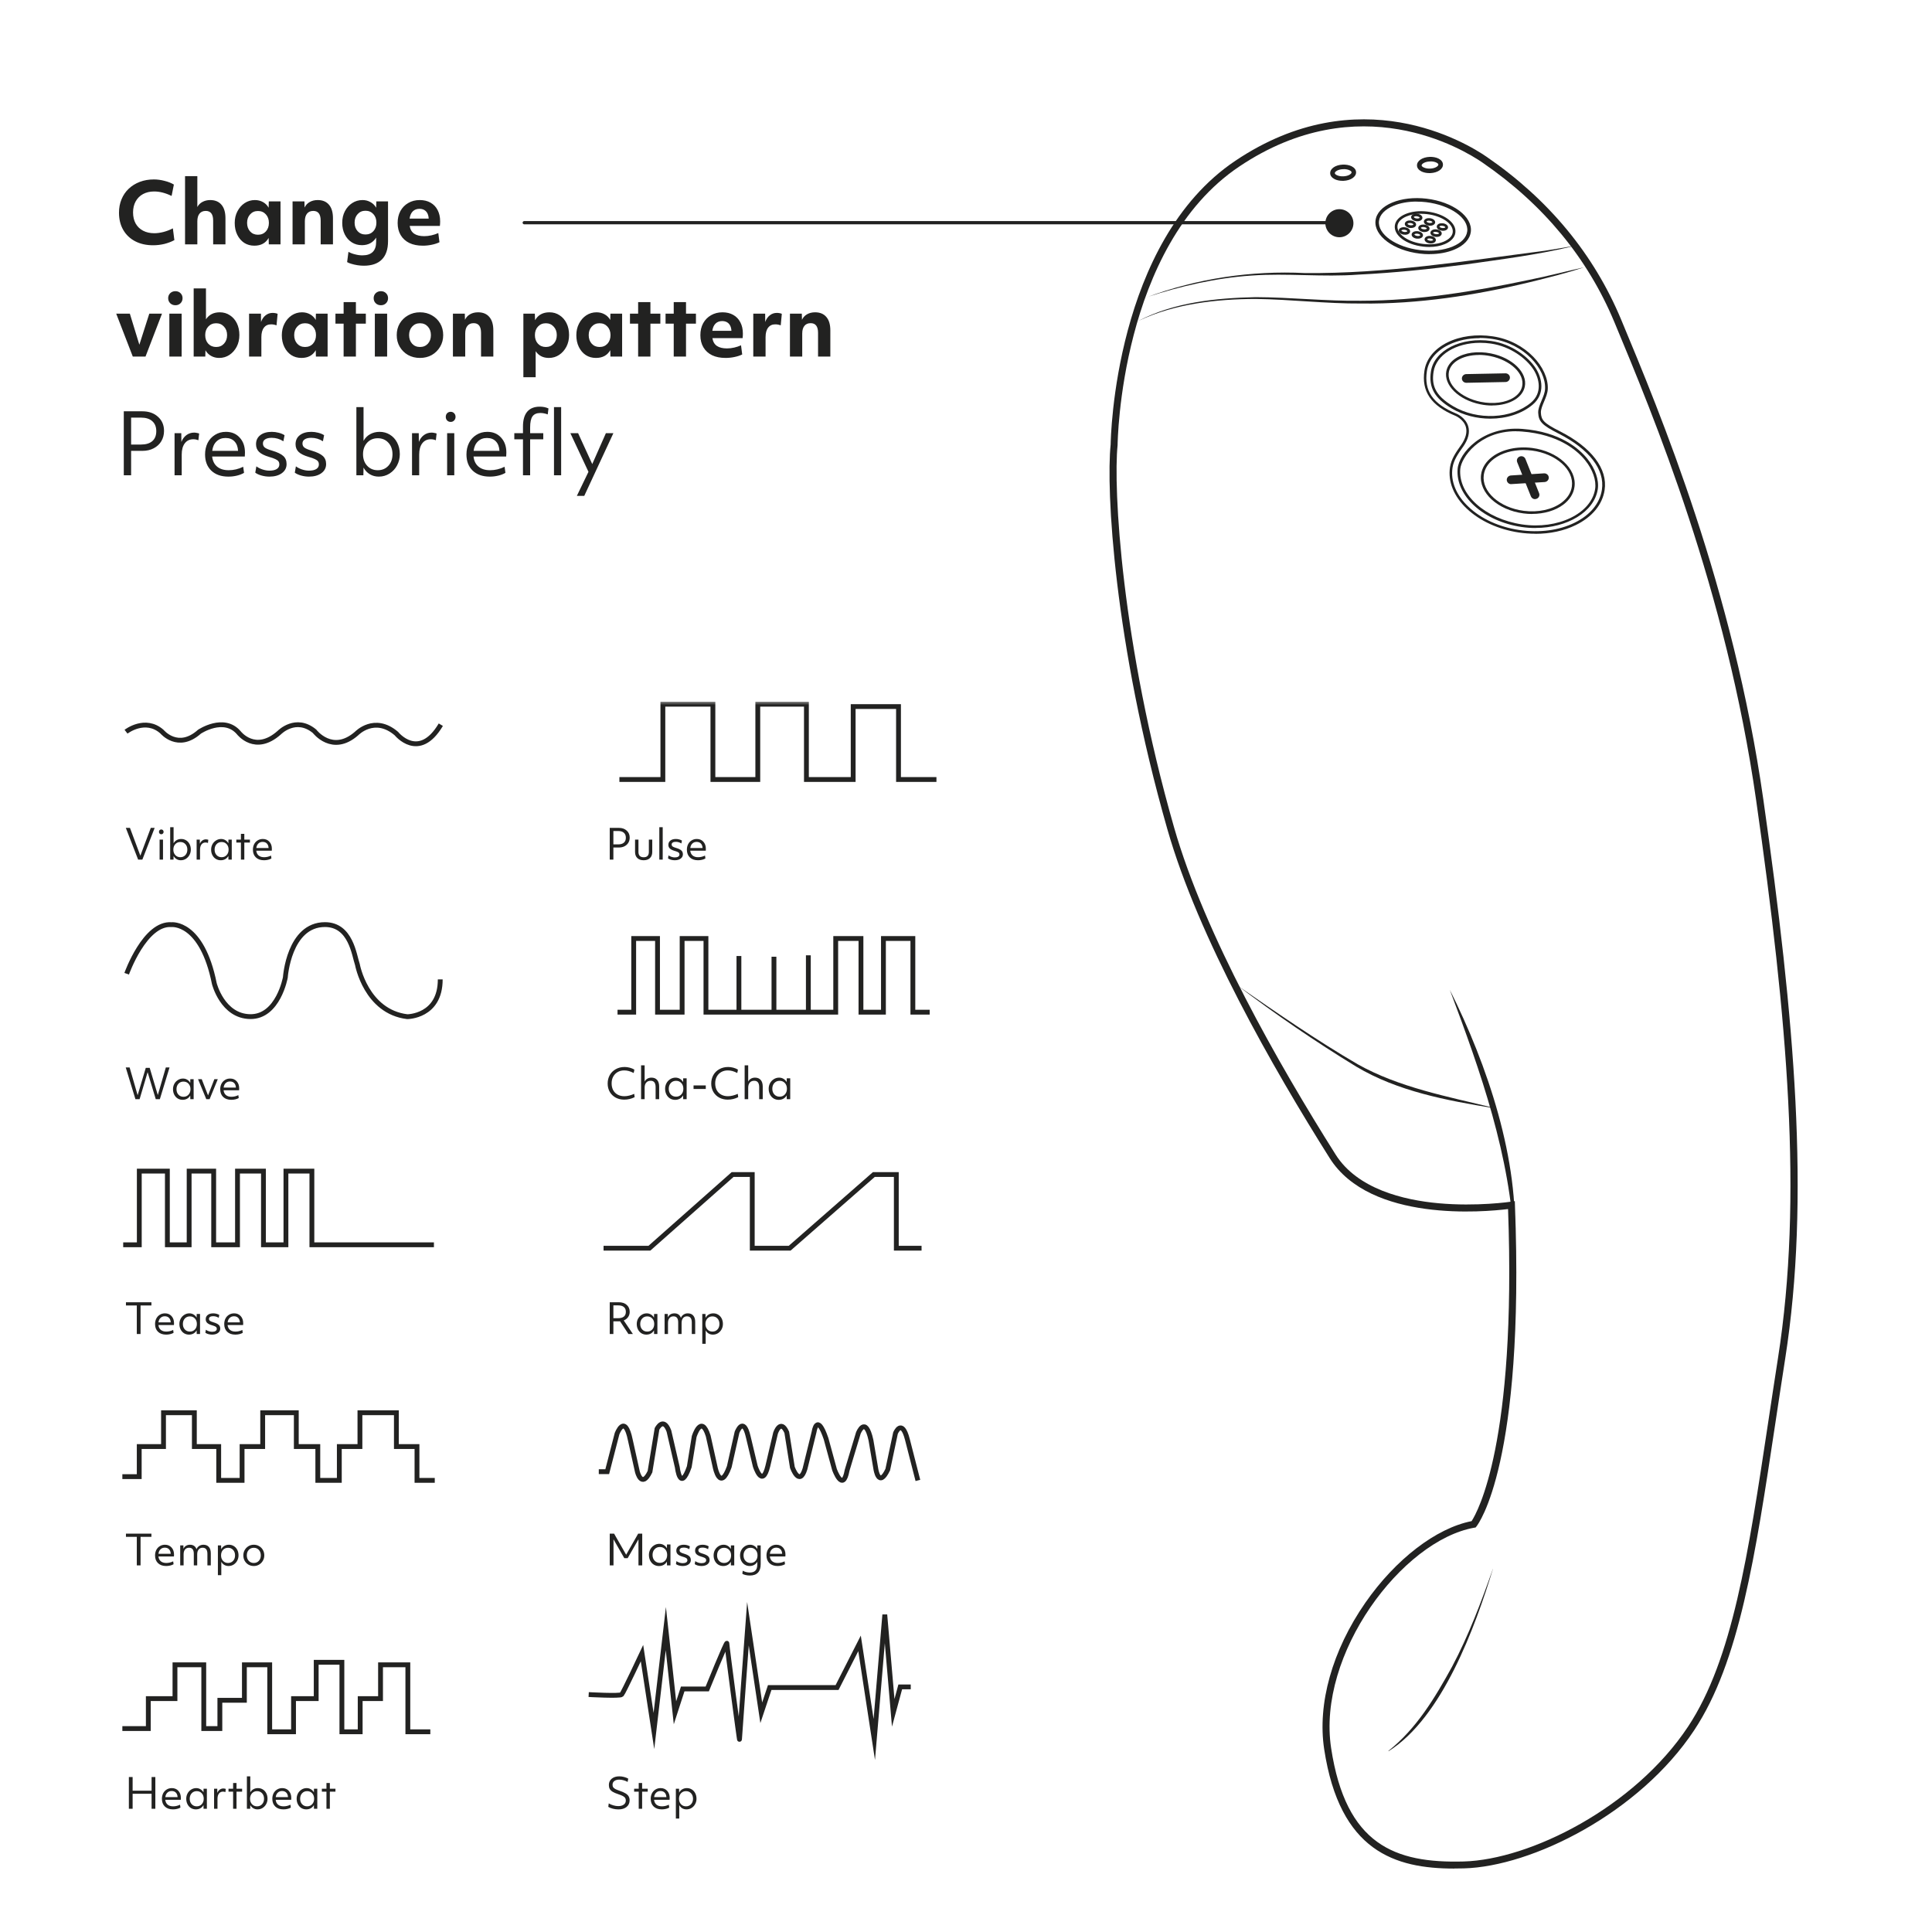 <svg width="300" height="300" viewBox="0 0 300 300" fill="none" xmlns="http://www.w3.org/2000/svg">
<g clip-path="url(#clip0_421_471)">
<path d="M19.131 35.692C18.695 34.934 18.477 34.045 18.477 33.026C18.477 32.268 18.608 31.575 18.869 30.948C19.131 30.311 19.501 29.767 19.98 29.314C20.468 28.852 21.043 28.495 21.706 28.242C22.368 27.989 23.095 27.863 23.888 27.863C24.437 27.863 24.991 27.937 25.548 28.085C26.115 28.225 26.598 28.416 26.999 28.66L26.646 30.425C25.696 29.963 24.794 29.732 23.941 29.732C23.278 29.732 22.699 29.867 22.202 30.137C21.714 30.407 21.335 30.786 21.065 31.274C20.795 31.762 20.66 32.333 20.66 32.986C20.66 33.649 20.795 34.224 21.065 34.712C21.335 35.191 21.719 35.561 22.215 35.823C22.712 36.084 23.296 36.215 23.967 36.215C24.402 36.215 24.877 36.149 25.391 36.019C25.914 35.879 26.398 35.692 26.842 35.457L27.077 37.286C26.624 37.531 26.11 37.727 25.535 37.875C24.96 38.014 24.376 38.084 23.784 38.084C22.712 38.084 21.775 37.875 20.974 37.456C20.181 37.038 19.567 36.45 19.131 35.692ZM28.734 27.353H30.642V32.15C30.825 31.802 31.091 31.536 31.439 31.353C31.797 31.161 32.197 31.065 32.642 31.065C33.4 31.065 33.984 31.309 34.393 31.797C34.803 32.276 35.008 32.973 35.008 33.888V37.94H33.099V34.254C33.099 33.252 32.716 32.751 31.949 32.751C31.531 32.751 31.209 32.891 30.982 33.169C30.755 33.448 30.642 33.845 30.642 34.359V37.94H28.734V27.353ZM43.557 37.94H41.74L41.714 36.947C41.261 37.748 40.52 38.149 39.492 38.149C38.9 38.149 38.373 38.001 37.911 37.705C37.458 37.4 37.101 36.981 36.839 36.45C36.578 35.919 36.447 35.309 36.447 34.62C36.447 33.949 36.587 33.348 36.865 32.817C37.144 32.276 37.519 31.849 37.989 31.536C38.468 31.222 39 31.065 39.584 31.065C40.046 31.065 40.464 31.17 40.839 31.379C41.213 31.588 41.505 31.88 41.714 32.255L41.74 31.274H43.557V37.94ZM41.283 35.94C41.597 35.592 41.754 35.147 41.754 34.607C41.754 34.067 41.597 33.627 41.283 33.287C40.969 32.938 40.56 32.764 40.054 32.764C39.558 32.764 39.153 32.938 38.839 33.287C38.525 33.627 38.368 34.067 38.368 34.607C38.368 35.147 38.525 35.592 38.839 35.94C39.153 36.28 39.558 36.45 40.054 36.45C40.56 36.45 40.969 36.28 41.283 35.94ZM45.429 31.274H47.272L47.298 32.228C47.472 31.854 47.738 31.566 48.095 31.366C48.452 31.165 48.866 31.065 49.337 31.065C50.095 31.065 50.679 31.309 51.088 31.797C51.498 32.276 51.702 32.973 51.702 33.888V37.94H49.794V34.254C49.794 33.252 49.411 32.751 48.644 32.751C48.226 32.751 47.903 32.891 47.677 33.169C47.45 33.448 47.337 33.845 47.337 34.359V37.94H45.429V31.274ZM60.252 37.456C60.252 38.702 59.934 39.648 59.298 40.293C58.662 40.937 57.725 41.26 56.488 41.26C56.166 41.26 55.839 41.234 55.508 41.181C55.176 41.129 54.867 41.059 54.58 40.972C54.301 40.894 54.074 40.802 53.9 40.698L54.109 39.103C54.388 39.269 54.728 39.4 55.129 39.495C55.529 39.6 55.908 39.652 56.266 39.652C57.695 39.652 58.409 38.951 58.409 37.548V36.894C58.183 37.269 57.878 37.561 57.494 37.77C57.12 37.971 56.688 38.071 56.2 38.071C55.608 38.071 55.081 37.923 54.619 37.626C54.157 37.33 53.795 36.92 53.534 36.398C53.273 35.875 53.142 35.274 53.142 34.594C53.142 33.923 53.281 33.322 53.56 32.79C53.839 32.259 54.214 31.841 54.684 31.536C55.163 31.222 55.699 31.065 56.292 31.065C56.745 31.065 57.154 31.17 57.52 31.379C57.895 31.579 58.191 31.871 58.409 32.255L58.435 31.274H60.252V37.456ZM58.448 34.568C58.448 34.028 58.291 33.588 57.978 33.248C57.664 32.899 57.255 32.725 56.749 32.725C56.253 32.725 55.847 32.899 55.534 33.248C55.22 33.588 55.063 34.028 55.063 34.568C55.063 35.108 55.22 35.553 55.534 35.901C55.847 36.241 56.253 36.411 56.749 36.411C57.255 36.411 57.664 36.241 57.978 35.901C58.291 35.553 58.448 35.108 58.448 34.568ZM65.653 38.149C64.842 38.149 64.145 38.01 63.561 37.731C62.978 37.443 62.529 37.034 62.215 36.502C61.901 35.971 61.745 35.343 61.745 34.62C61.745 33.914 61.888 33.296 62.176 32.764C62.472 32.233 62.877 31.819 63.392 31.523C63.914 31.218 64.511 31.065 65.182 31.065C65.827 31.065 66.385 31.2 66.855 31.47C67.334 31.741 67.7 32.124 67.953 32.62C68.214 33.117 68.345 33.701 68.345 34.372C68.345 34.59 68.332 34.825 68.306 35.078H63.614C63.701 35.627 63.936 36.032 64.319 36.293C64.703 36.546 65.221 36.672 65.875 36.672C66.241 36.672 66.615 36.629 66.999 36.541C67.382 36.454 67.735 36.337 68.058 36.189L68.24 37.613C67.901 37.779 67.5 37.91 67.038 38.005C66.585 38.101 66.123 38.149 65.653 38.149ZM65.13 32.425C64.712 32.425 64.367 32.555 64.097 32.817C63.836 33.078 63.67 33.453 63.601 33.941H66.567C66.567 33.845 66.559 33.758 66.541 33.679C66.48 33.278 66.328 32.969 66.084 32.751C65.84 32.533 65.522 32.425 65.13 32.425Z" fill="#222221"/>
<path d="M18.046 48.704H20.163L21.64 53.527L23.183 48.704H25.156L22.594 55.37H20.621L18.046 48.704ZM26.296 48.704H28.204V55.37H26.296V48.704ZM26.427 47.084C26.218 46.874 26.113 46.613 26.113 46.299C26.113 45.994 26.218 45.737 26.427 45.528C26.645 45.319 26.915 45.215 27.237 45.215C27.559 45.215 27.825 45.319 28.034 45.528C28.244 45.737 28.348 45.994 28.348 46.299C28.348 46.613 28.244 46.874 28.034 47.084C27.825 47.293 27.559 47.397 27.237 47.397C26.915 47.397 26.645 47.293 26.427 47.084ZM30.074 44.783H31.982V49.58C32.462 48.857 33.176 48.495 34.126 48.495C34.718 48.495 35.241 48.648 35.694 48.953C36.156 49.249 36.518 49.663 36.779 50.194C37.04 50.726 37.171 51.336 37.171 52.024C37.171 52.695 37.032 53.301 36.753 53.841C36.474 54.372 36.099 54.795 35.629 55.109C35.158 55.422 34.627 55.579 34.034 55.579C33.572 55.579 33.154 55.475 32.78 55.265C32.405 55.056 32.113 54.764 31.904 54.39L31.878 55.37H30.074V44.783ZM33.564 50.194C33.067 50.194 32.658 50.368 32.335 50.717C32.022 51.057 31.865 51.497 31.865 52.037C31.865 52.577 32.022 53.022 32.335 53.37C32.658 53.71 33.067 53.88 33.564 53.88C34.06 53.88 34.466 53.71 34.779 53.37C35.102 53.022 35.263 52.577 35.263 52.037C35.263 51.497 35.102 51.057 34.779 50.717C34.466 50.368 34.06 50.194 33.564 50.194ZM38.677 48.704H40.52L40.533 49.998C40.69 49.554 40.925 49.21 41.239 48.966C41.552 48.713 41.918 48.587 42.336 48.587C42.476 48.587 42.615 48.6 42.755 48.626C42.903 48.652 43.02 48.687 43.108 48.73L42.938 50.521C42.667 50.416 42.384 50.364 42.088 50.364C41.609 50.364 41.239 50.538 40.977 50.887C40.716 51.227 40.585 51.719 40.585 52.364V55.37H38.677V48.704ZM50.871 55.37H49.054L49.028 54.377C48.575 55.178 47.834 55.579 46.806 55.579C46.213 55.579 45.686 55.431 45.224 55.135C44.771 54.83 44.414 54.411 44.153 53.88C43.891 53.349 43.761 52.739 43.761 52.05C43.761 51.379 43.9 50.778 44.179 50.247C44.458 49.706 44.832 49.279 45.303 48.966C45.782 48.652 46.314 48.495 46.897 48.495C47.359 48.495 47.778 48.6 48.152 48.809C48.527 49.018 48.819 49.31 49.028 49.684L49.054 48.704H50.871V55.37ZM48.596 53.37C48.91 53.022 49.067 52.577 49.067 52.037C49.067 51.497 48.91 51.057 48.596 50.717C48.283 50.368 47.873 50.194 47.368 50.194C46.871 50.194 46.466 50.368 46.152 50.717C45.839 51.057 45.682 51.497 45.682 52.037C45.682 52.577 45.839 53.022 46.152 53.37C46.466 53.71 46.871 53.88 47.368 53.88C47.873 53.88 48.283 53.71 48.596 53.37ZM53.357 50.26H52.089V48.704H53.357V46.914H55.265V48.704H56.807V50.26H55.265V55.37H53.357V50.26ZM58.205 48.704H60.114V55.37H58.205V48.704ZM58.336 47.084C58.127 46.874 58.022 46.613 58.022 46.299C58.022 45.994 58.127 45.737 58.336 45.528C58.554 45.319 58.824 45.215 59.146 45.215C59.469 45.215 59.734 45.319 59.944 45.528C60.153 45.737 60.257 45.994 60.257 46.299C60.257 46.613 60.153 46.874 59.944 47.084C59.734 47.293 59.469 47.397 59.146 47.397C58.824 47.397 58.554 47.293 58.336 47.084ZM65.212 55.579C64.523 55.579 63.905 55.427 63.356 55.122C62.815 54.808 62.389 54.385 62.075 53.854C61.761 53.322 61.604 52.717 61.604 52.037C61.604 51.358 61.761 50.752 62.075 50.22C62.397 49.689 62.828 49.271 63.369 48.966C63.918 48.652 64.532 48.495 65.212 48.495C65.909 48.495 66.527 48.652 67.067 48.966C67.608 49.271 68.035 49.689 68.348 50.22C68.662 50.752 68.819 51.358 68.819 52.037C68.819 52.708 68.658 53.314 68.335 53.854C68.022 54.385 67.595 54.808 67.054 55.122C66.514 55.427 65.9 55.579 65.212 55.579ZM66.911 52.037C66.911 51.497 66.754 51.057 66.44 50.717C66.126 50.368 65.717 50.194 65.212 50.194C64.715 50.194 64.31 50.368 63.996 50.717C63.682 51.057 63.526 51.497 63.526 52.037C63.526 52.577 63.682 53.022 63.996 53.37C64.31 53.71 64.715 53.88 65.212 53.88C65.717 53.88 66.126 53.71 66.44 53.37C66.754 53.022 66.911 52.577 66.911 52.037ZM70.331 48.704H72.174L72.2 49.658C72.374 49.284 72.64 48.996 72.997 48.796C73.354 48.595 73.768 48.495 74.239 48.495C74.997 48.495 75.581 48.739 75.99 49.227C76.4 49.706 76.604 50.403 76.604 51.318V55.37H74.696V51.684C74.696 50.682 74.313 50.181 73.546 50.181C73.128 50.181 72.805 50.321 72.579 50.599C72.352 50.878 72.239 51.275 72.239 51.789V55.37H70.331V48.704ZM81.269 48.704H83.047L83.086 49.724C83.548 48.905 84.293 48.495 85.321 48.495C85.913 48.495 86.436 48.648 86.889 48.953C87.351 49.249 87.713 49.663 87.974 50.194C88.236 50.726 88.366 51.336 88.366 52.024C88.366 52.695 88.227 53.301 87.948 53.841C87.669 54.372 87.294 54.795 86.824 55.109C86.353 55.422 85.822 55.579 85.229 55.579C84.332 55.579 83.648 55.231 83.177 54.533V58.572H81.269V48.704ZM84.759 53.88C85.255 53.88 85.661 53.71 85.974 53.37C86.297 53.022 86.458 52.577 86.458 52.037C86.458 51.497 86.297 51.057 85.974 50.717C85.661 50.368 85.255 50.194 84.759 50.194C84.262 50.194 83.853 50.368 83.53 50.717C83.217 51.057 83.06 51.497 83.06 52.037C83.06 52.577 83.217 53.022 83.53 53.37C83.853 53.71 84.262 53.88 84.759 53.88ZM96.603 55.37H94.786L94.76 54.377C94.307 55.178 93.566 55.579 92.538 55.579C91.946 55.579 91.418 55.431 90.957 55.135C90.504 54.83 90.146 54.411 89.885 53.88C89.624 53.349 89.493 52.739 89.493 52.05C89.493 51.379 89.632 50.778 89.911 50.247C90.19 49.706 90.565 49.279 91.035 48.966C91.514 48.652 92.046 48.495 92.63 48.495C93.091 48.495 93.51 48.6 93.884 48.809C94.259 49.018 94.551 49.31 94.76 49.684L94.786 48.704H96.603V55.37ZM94.329 53.37C94.642 53.022 94.799 52.577 94.799 52.037C94.799 51.497 94.642 51.057 94.329 50.717C94.015 50.368 93.606 50.194 93.1 50.194C92.603 50.194 92.198 50.368 91.885 50.717C91.571 51.057 91.414 51.497 91.414 52.037C91.414 52.577 91.571 53.022 91.885 53.37C92.198 53.71 92.603 53.88 93.1 53.88C93.606 53.88 94.015 53.71 94.329 53.37ZM99.089 50.26H97.821V48.704H99.089V46.914H100.997V48.704H102.539V50.26H100.997V55.37H99.089V50.26ZM104.616 50.26H103.348V48.704H104.616V46.914H106.524V48.704H108.066V50.26H106.524V55.37H104.616V50.26ZM112.661 55.579C111.851 55.579 111.154 55.44 110.57 55.161C109.986 54.873 109.537 54.464 109.224 53.932C108.91 53.401 108.753 52.773 108.753 52.05C108.753 51.344 108.897 50.726 109.185 50.194C109.481 49.663 109.886 49.249 110.4 48.953C110.923 48.648 111.52 48.495 112.191 48.495C112.835 48.495 113.393 48.63 113.864 48.9C114.343 49.17 114.709 49.554 114.962 50.05C115.223 50.547 115.354 51.131 115.354 51.802C115.354 52.02 115.341 52.255 115.314 52.508H110.622C110.709 53.057 110.945 53.462 111.328 53.723C111.711 53.976 112.23 54.102 112.883 54.102C113.249 54.102 113.624 54.059 114.007 53.971C114.391 53.884 114.744 53.767 115.066 53.619L115.249 55.043C114.909 55.209 114.508 55.34 114.047 55.435C113.594 55.531 113.132 55.579 112.661 55.579ZM112.138 49.855C111.72 49.855 111.376 49.985 111.106 50.247C110.844 50.508 110.679 50.883 110.609 51.371H113.576C113.576 51.275 113.567 51.188 113.55 51.109C113.489 50.708 113.336 50.399 113.092 50.181C112.849 49.963 112.53 49.855 112.138 49.855ZM116.969 48.704H118.812L118.825 49.998C118.982 49.554 119.217 49.21 119.531 48.966C119.845 48.713 120.211 48.587 120.629 48.587C120.768 48.587 120.908 48.6 121.047 48.626C121.195 48.652 121.313 48.687 121.4 48.73L121.23 50.521C120.96 50.416 120.677 50.364 120.38 50.364C119.901 50.364 119.531 50.538 119.269 50.887C119.008 51.227 118.877 51.719 118.877 52.364V55.37H116.969V48.704ZM122.662 48.704H124.505L124.531 49.658C124.705 49.284 124.971 48.996 125.328 48.796C125.685 48.595 126.099 48.495 126.57 48.495C127.328 48.495 127.912 48.739 128.321 49.227C128.731 49.706 128.935 50.403 128.935 51.318V55.37H127.027V51.684C127.027 50.682 126.644 50.181 125.877 50.181C125.459 50.181 125.136 50.321 124.91 50.599C124.683 50.878 124.57 51.275 124.57 51.789V55.37H122.662V48.704Z" fill="#222221"/>
<path d="M19.222 63.867H22.098C23.1 63.867 23.91 64.15 24.529 64.716C25.156 65.274 25.47 66.006 25.47 66.912C25.47 67.505 25.33 68.036 25.052 68.507C24.781 68.968 24.389 69.334 23.875 69.605C23.37 69.875 22.777 70.01 22.098 70.01H20.359V73.8H19.222V63.867ZM20.359 69.029H21.889C22.655 69.029 23.244 68.851 23.653 68.494C24.063 68.136 24.267 67.622 24.267 66.951C24.267 66.28 24.058 65.762 23.64 65.396C23.23 65.03 22.647 64.847 21.889 64.847H20.359V69.029ZM27.106 67.265H28.151L28.164 68.624C28.347 68.162 28.613 67.805 28.962 67.552C29.31 67.3 29.707 67.174 30.151 67.174C30.282 67.174 30.421 67.191 30.569 67.226C30.726 67.252 30.844 67.282 30.922 67.317L30.805 68.363C30.552 68.258 30.29 68.206 30.02 68.206C29.454 68.206 29.009 68.419 28.687 68.847C28.373 69.265 28.217 69.844 28.217 70.585V73.8H27.106V67.265ZM35.463 74.009C34.348 74.009 33.464 73.7 32.81 73.081C32.165 72.463 31.843 71.622 31.843 70.559C31.843 69.905 31.974 69.313 32.235 68.781C32.505 68.25 32.889 67.831 33.385 67.526C33.882 67.213 34.448 67.056 35.084 67.056C35.964 67.056 36.675 67.352 37.215 67.945C37.764 68.537 38.038 69.313 38.038 70.271C38.038 70.384 38.034 70.489 38.025 70.585C38.025 70.681 38.021 70.781 38.012 70.885H32.941C33.019 71.574 33.281 72.101 33.725 72.467C34.169 72.833 34.766 73.016 35.516 73.016C36.282 73.016 37.032 72.837 37.764 72.48L37.895 73.421C37.598 73.604 37.232 73.748 36.797 73.852C36.37 73.957 35.925 74.009 35.463 74.009ZM36.967 70.01C36.932 69.374 36.744 68.881 36.404 68.533C36.073 68.184 35.612 68.01 35.019 68.01C34.453 68.01 33.986 68.189 33.621 68.546C33.255 68.894 33.032 69.382 32.954 70.01H36.967ZM41.834 74.009C41.424 74.009 41.015 73.953 40.605 73.839C40.204 73.726 39.882 73.578 39.638 73.395L39.808 72.415C40.078 72.615 40.396 72.776 40.762 72.898C41.137 73.02 41.494 73.081 41.834 73.081C42.322 73.081 42.701 72.998 42.971 72.833C43.241 72.659 43.376 72.423 43.376 72.127C43.376 71.918 43.328 71.752 43.232 71.63C43.145 71.508 42.988 71.395 42.762 71.29C42.544 71.186 42.221 71.073 41.794 70.951C41.063 70.733 40.54 70.472 40.226 70.166C39.912 69.862 39.756 69.465 39.756 68.977C39.756 68.385 39.973 67.918 40.409 67.579C40.853 67.23 41.455 67.056 42.213 67.056C42.561 67.056 42.919 67.104 43.285 67.2C43.651 67.296 43.951 67.422 44.186 67.579L44.003 68.52C43.446 68.162 42.84 67.984 42.187 67.984C41.751 67.984 41.416 68.062 41.18 68.219C40.945 68.367 40.827 68.581 40.827 68.859C40.827 69.13 40.928 69.343 41.128 69.5C41.328 69.657 41.699 69.814 42.239 69.971C43.067 70.215 43.651 70.493 43.99 70.807C44.33 71.112 44.5 71.53 44.5 72.062C44.5 72.645 44.256 73.116 43.768 73.473C43.28 73.831 42.635 74.009 41.834 74.009ZM47.973 74.009C47.563 74.009 47.154 73.953 46.745 73.839C46.344 73.726 46.021 73.578 45.777 73.395L45.947 72.415C46.217 72.615 46.535 72.776 46.901 72.898C47.276 73.02 47.633 73.081 47.973 73.081C48.461 73.081 48.84 72.998 49.11 72.833C49.38 72.659 49.515 72.423 49.515 72.127C49.515 71.918 49.467 71.752 49.371 71.63C49.284 71.508 49.128 71.395 48.901 71.29C48.683 71.186 48.361 71.073 47.934 70.951C47.202 70.733 46.679 70.472 46.365 70.166C46.052 69.862 45.895 69.465 45.895 68.977C45.895 68.385 46.113 67.918 46.548 67.579C46.993 67.23 47.594 67.056 48.352 67.056C48.701 67.056 49.058 67.104 49.424 67.2C49.79 67.296 50.09 67.422 50.326 67.579L50.143 68.52C49.585 68.162 48.979 67.984 48.326 67.984C47.89 67.984 47.555 68.062 47.32 68.219C47.084 68.367 46.967 68.581 46.967 68.859C46.967 69.13 47.067 69.343 47.267 69.5C47.468 69.657 47.838 69.814 48.378 69.971C49.206 70.215 49.79 70.493 50.13 70.807C50.469 71.112 50.639 71.53 50.639 72.062C50.639 72.645 50.395 73.116 49.907 73.473C49.419 73.831 48.775 74.009 47.973 74.009ZM58.816 74.009C58.301 74.009 57.84 73.887 57.43 73.643C57.021 73.399 56.694 73.055 56.45 72.611L56.424 73.8H55.339V63.213H56.45V68.454C56.703 68.001 57.042 67.657 57.469 67.422C57.905 67.178 58.397 67.056 58.946 67.056C59.53 67.056 60.057 67.2 60.528 67.487C61.007 67.775 61.386 68.184 61.665 68.716C61.944 69.247 62.083 69.853 62.083 70.532C62.083 71.142 61.944 71.713 61.665 72.245C61.395 72.767 61.007 73.194 60.502 73.525C59.996 73.848 59.434 74.009 58.816 74.009ZM58.659 73.016C59.33 73.016 59.879 72.785 60.306 72.323C60.733 71.861 60.946 71.264 60.946 70.532C60.946 69.801 60.733 69.204 60.306 68.742C59.879 68.28 59.33 68.049 58.659 68.049C57.988 68.049 57.439 68.28 57.012 68.742C56.585 69.204 56.371 69.801 56.371 70.532C56.371 71.264 56.585 71.861 57.012 72.323C57.439 72.785 57.988 73.016 58.659 73.016ZM63.98 67.265H65.025L65.039 68.624C65.222 68.162 65.487 67.805 65.836 67.552C66.184 67.3 66.581 67.174 67.025 67.174C67.156 67.174 67.295 67.191 67.444 67.226C67.6 67.252 67.718 67.282 67.796 67.317L67.679 68.363C67.426 68.258 67.165 68.206 66.894 68.206C66.328 68.206 65.884 68.419 65.561 68.847C65.248 69.265 65.091 69.844 65.091 70.585V73.8H63.98V67.265ZM69.43 67.265H70.541V73.8H69.43V67.265ZM69.979 65.514C69.761 65.514 69.578 65.439 69.43 65.291C69.291 65.143 69.221 64.956 69.221 64.729C69.221 64.503 69.291 64.316 69.43 64.167C69.578 64.019 69.761 63.945 69.979 63.945C70.197 63.945 70.375 64.019 70.515 64.167C70.663 64.316 70.737 64.503 70.737 64.729C70.737 64.956 70.663 65.143 70.515 65.291C70.375 65.439 70.197 65.514 69.979 65.514ZM76.052 74.009C74.937 74.009 74.052 73.7 73.399 73.081C72.754 72.463 72.431 71.622 72.431 70.559C72.431 69.905 72.562 69.313 72.824 68.781C73.094 68.25 73.477 67.831 73.974 67.526C74.47 67.213 75.037 67.056 75.673 67.056C76.553 67.056 77.263 67.352 77.803 67.945C78.352 68.537 78.627 69.313 78.627 70.271C78.627 70.384 78.622 70.489 78.614 70.585C78.614 70.681 78.609 70.781 78.601 70.885H73.529C73.608 71.574 73.869 72.101 74.314 72.467C74.758 72.833 75.355 73.016 76.104 73.016C76.871 73.016 77.62 72.837 78.352 72.48L78.483 73.421C78.187 73.604 77.821 73.748 77.385 73.852C76.958 73.957 76.514 74.009 76.052 74.009ZM77.555 70.01C77.52 69.374 77.333 68.881 76.993 68.533C76.662 68.184 76.2 68.01 75.608 68.01C75.041 68.01 74.575 68.189 74.209 68.546C73.843 68.894 73.621 69.382 73.543 70.01H77.555ZM81.208 68.219H79.862V67.265H81.208V66.219C81.208 65.217 81.426 64.455 81.862 63.932C82.306 63.409 82.955 63.148 83.809 63.148C84.323 63.148 84.776 63.239 85.168 63.422L85.051 64.35C84.659 64.202 84.275 64.128 83.901 64.128C83.343 64.128 82.938 64.302 82.685 64.651C82.441 64.999 82.319 65.57 82.319 66.363V67.265H84.358V68.219H82.319V73.8H81.208V68.219ZM86.023 63.213H87.134V73.8H86.023V63.213ZM91.377 73.264L88.567 67.265H89.769L91.965 72.062L94.082 67.265H95.246L90.723 77.002H89.573L91.377 73.264Z" fill="#222221"/>
<path d="M207.98 32.48C209.18 32.48 210.16 33.46 210.16 34.66C210.16 35.86 209.18 36.84 207.98 36.84C206.78 36.84 205.8 35.86 205.8 34.66C205.8 33.46 206.78 32.48 207.98 32.48Z" fill="#222221"/>
<path d="M208.52 34.58H81.4" stroke="#222221" stroke-width="0.5" stroke-linecap="round" stroke-linejoin="round"/>
<path d="M19.537 128.553H20.179L21.794 132.871L23.415 128.553H24.017L22.105 133.48H21.45L19.537 128.553ZM24.783 130.375H25.311V133.48H24.783V130.375ZM25.044 129.543C24.94 129.543 24.854 129.508 24.783 129.437C24.717 129.367 24.684 129.278 24.684 129.17C24.684 129.063 24.717 128.974 24.783 128.903C24.854 128.833 24.94 128.798 25.044 128.798C25.147 128.798 25.232 128.833 25.299 128.903C25.369 128.974 25.404 129.063 25.404 129.17C25.404 129.278 25.369 129.367 25.299 129.437C25.232 129.508 25.147 129.543 25.044 129.543ZM28.078 133.579C27.834 133.579 27.615 133.521 27.42 133.405C27.226 133.29 27.07 133.126 26.954 132.915L26.942 133.48H26.427V128.45H26.954V130.94C27.075 130.725 27.236 130.561 27.439 130.45C27.646 130.334 27.88 130.276 28.14 130.276C28.418 130.276 28.668 130.344 28.892 130.481C29.12 130.617 29.3 130.812 29.432 131.064C29.565 131.317 29.631 131.605 29.631 131.927C29.631 132.217 29.565 132.488 29.432 132.741C29.304 132.989 29.12 133.192 28.88 133.35C28.639 133.503 28.372 133.579 28.078 133.579ZM28.004 133.107C28.323 133.107 28.584 132.998 28.786 132.778C28.989 132.559 29.091 132.275 29.091 131.927C29.091 131.58 28.989 131.296 28.786 131.077C28.584 130.857 28.323 130.748 28.004 130.748C27.685 130.748 27.424 130.857 27.221 131.077C27.019 131.296 26.917 131.58 26.917 131.927C26.917 132.275 27.019 132.559 27.221 132.778C27.424 132.998 27.685 133.107 28.004 133.107ZM30.532 130.375H31.029L31.035 131.021C31.122 130.801 31.248 130.632 31.414 130.512C31.58 130.392 31.768 130.332 31.979 130.332C32.041 130.332 32.108 130.34 32.178 130.356C32.252 130.369 32.308 130.383 32.346 130.4L32.29 130.897C32.17 130.847 32.045 130.822 31.917 130.822C31.648 130.822 31.437 130.924 31.284 131.126C31.135 131.325 31.06 131.6 31.06 131.952V133.48H30.532V130.375ZM34.273 133.579C33.996 133.579 33.744 133.511 33.516 133.374C33.292 133.238 33.114 133.043 32.982 132.791C32.849 132.538 32.783 132.25 32.783 131.927C32.783 131.638 32.847 131.369 32.976 131.12C33.108 130.868 33.294 130.665 33.535 130.512C33.775 130.354 34.042 130.276 34.336 130.276C34.572 130.276 34.787 130.334 34.981 130.45C35.18 130.565 35.34 130.729 35.46 130.94L35.472 130.375H35.987V133.48H35.472L35.46 132.915C35.34 133.13 35.176 133.296 34.969 133.412C34.766 133.523 34.534 133.579 34.273 133.579ZM34.41 133.107C34.729 133.107 34.99 132.998 35.193 132.778C35.395 132.559 35.497 132.275 35.497 131.927C35.497 131.58 35.395 131.296 35.193 131.077C34.99 130.857 34.729 130.748 34.41 130.748C34.091 130.748 33.831 130.857 33.628 131.077C33.425 131.296 33.323 131.58 33.323 131.927C33.323 132.275 33.425 132.559 33.628 132.778C33.831 132.998 34.091 133.107 34.41 133.107ZM37.41 130.828H36.696V130.375H37.41V129.481H37.938V130.375H38.808V130.828H37.938V133.48H37.41V130.828ZM40.992 133.579C40.462 133.579 40.042 133.432 39.732 133.138C39.425 132.844 39.272 132.445 39.272 131.94C39.272 131.629 39.334 131.348 39.458 131.095C39.587 130.843 39.769 130.644 40.005 130.499C40.241 130.35 40.51 130.276 40.812 130.276C41.23 130.276 41.568 130.416 41.824 130.698C42.085 130.979 42.216 131.348 42.216 131.803C42.216 131.857 42.214 131.907 42.209 131.952C42.209 131.998 42.207 132.045 42.203 132.095H39.794C39.831 132.422 39.955 132.673 40.166 132.847C40.377 133.02 40.661 133.107 41.017 133.107C41.381 133.107 41.737 133.023 42.085 132.853L42.147 133.3C42.007 133.387 41.833 133.455 41.626 133.505C41.423 133.555 41.212 133.579 40.992 133.579ZM41.706 131.679C41.69 131.377 41.601 131.143 41.439 130.977C41.282 130.812 41.063 130.729 40.781 130.729C40.512 130.729 40.291 130.814 40.117 130.984C39.943 131.149 39.837 131.381 39.8 131.679H41.706Z" fill="#222221"/>
<path d="M94.681 128.553H96.107C96.604 128.553 97.006 128.693 97.313 128.974C97.624 129.251 97.78 129.614 97.78 130.063C97.78 130.357 97.711 130.621 97.572 130.854C97.438 131.083 97.244 131.265 96.989 131.399C96.738 131.533 96.444 131.6 96.107 131.6H95.245V133.48H94.681V128.553ZM95.245 131.114H96.003C96.384 131.114 96.675 131.025 96.879 130.848C97.082 130.67 97.183 130.415 97.183 130.083C97.183 129.75 97.08 129.493 96.872 129.311C96.669 129.13 96.379 129.039 96.003 129.039H95.245V131.114ZM99.947 133.579C99.528 133.579 99.201 133.465 98.965 133.238C98.729 133.01 98.611 132.695 98.611 132.294V130.375H99.139V132.294C99.139 132.563 99.208 132.768 99.344 132.909C99.481 133.045 99.684 133.114 99.953 133.114C100.218 133.114 100.416 133.045 100.549 132.909C100.686 132.768 100.754 132.563 100.754 132.294V130.375H101.282V132.294C101.282 132.695 101.164 133.01 100.928 133.238C100.692 133.465 100.365 133.579 99.947 133.579ZM102.378 128.45H102.906V133.48H102.378V128.45ZM104.773 133.579C104.578 133.579 104.384 133.552 104.189 133.499C103.999 133.445 103.845 133.374 103.729 133.287L103.81 132.822C103.939 132.917 104.09 132.994 104.264 133.051C104.442 133.109 104.611 133.138 104.773 133.138C105.005 133.138 105.185 133.099 105.313 133.02C105.441 132.938 105.506 132.826 105.506 132.685C105.506 132.586 105.483 132.507 105.437 132.449C105.396 132.391 105.321 132.337 105.214 132.288C105.11 132.238 104.957 132.184 104.754 132.126C104.406 132.023 104.158 131.899 104.009 131.754C103.86 131.609 103.785 131.42 103.785 131.188C103.785 130.907 103.889 130.685 104.096 130.524C104.307 130.358 104.593 130.276 104.953 130.276C105.118 130.276 105.288 130.298 105.462 130.344C105.636 130.389 105.779 130.45 105.891 130.524L105.804 130.971C105.539 130.801 105.251 130.717 104.94 130.717C104.733 130.717 104.574 130.754 104.462 130.828C104.35 130.899 104.295 131 104.295 131.133C104.295 131.261 104.342 131.362 104.437 131.437C104.533 131.511 104.709 131.586 104.965 131.66C105.359 131.776 105.636 131.909 105.797 132.058C105.959 132.203 106.04 132.402 106.04 132.654C106.04 132.931 105.924 133.155 105.692 133.325C105.46 133.494 105.154 133.579 104.773 133.579ZM108.381 133.579C107.851 133.579 107.43 133.432 107.12 133.138C106.814 132.844 106.66 132.445 106.66 131.94C106.66 131.629 106.722 131.348 106.847 131.095C106.975 130.843 107.157 130.644 107.393 130.499C107.629 130.35 107.898 130.276 108.2 130.276C108.619 130.276 108.956 130.416 109.213 130.698C109.473 130.979 109.604 131.348 109.604 131.803C109.604 131.857 109.602 131.907 109.598 131.952C109.598 131.998 109.596 132.045 109.591 132.095H107.182C107.219 132.422 107.343 132.673 107.555 132.847C107.766 133.02 108.049 133.107 108.405 133.107C108.77 133.107 109.126 133.023 109.473 132.853L109.536 133.3C109.395 133.387 109.221 133.455 109.014 133.505C108.811 133.555 108.6 133.579 108.381 133.579ZM109.095 131.679C109.078 131.377 108.989 131.143 108.828 130.977C108.67 130.812 108.451 130.729 108.169 130.729C107.9 130.729 107.679 130.814 107.505 130.984C107.331 131.149 107.225 131.381 107.188 131.679H109.095Z" fill="#222221"/>
<path d="M19.524 165.753H20.127L21.372 170.064L22.637 165.817H23.246L24.504 170.038L25.749 165.753H26.326L24.821 170.68H24.186L22.922 166.485L21.677 170.68H21.029L19.524 165.753ZM28.355 170.779C28.077 170.779 27.825 170.711 27.597 170.574C27.373 170.438 27.195 170.243 27.063 169.991C26.93 169.738 26.864 169.45 26.864 169.127C26.864 168.838 26.928 168.569 27.057 168.32C27.189 168.068 27.375 167.865 27.616 167.712C27.856 167.554 28.123 167.476 28.417 167.476C28.652 167.476 28.868 167.534 29.062 167.65C29.261 167.765 29.421 167.929 29.541 168.14L29.553 167.575H30.068V170.68H29.553L29.541 170.115C29.421 170.33 29.257 170.496 29.05 170.612C28.847 170.723 28.615 170.779 28.355 170.779ZM28.491 170.307C28.81 170.307 29.071 170.198 29.273 169.978C29.476 169.759 29.578 169.475 29.578 169.127C29.578 168.78 29.476 168.496 29.273 168.277C29.071 168.057 28.81 167.948 28.491 167.948C28.172 167.948 27.912 168.057 27.709 168.277C27.506 168.496 27.404 168.78 27.404 169.127C27.404 169.475 27.506 169.759 27.709 169.978C27.912 170.198 28.172 170.307 28.491 170.307ZM30.752 167.575H31.324L32.305 170.09L33.286 167.575H33.82L32.547 170.68H32.032L30.752 167.575ZM35.916 170.779C35.386 170.779 34.966 170.632 34.656 170.338C34.349 170.045 34.196 169.645 34.196 169.14C34.196 168.829 34.258 168.548 34.382 168.295C34.511 168.043 34.693 167.844 34.929 167.699C35.165 167.55 35.434 167.476 35.736 167.476C36.154 167.476 36.492 167.616 36.748 167.898C37.009 168.179 37.139 168.548 37.139 169.003C37.139 169.057 37.138 169.107 37.133 169.152C37.133 169.198 37.131 169.245 37.127 169.295H34.718C34.755 169.622 34.879 169.873 35.09 170.047C35.301 170.22 35.585 170.307 35.941 170.307C36.305 170.307 36.661 170.223 37.009 170.053L37.071 170.5C36.931 170.587 36.757 170.655 36.55 170.705C36.347 170.755 36.136 170.779 35.916 170.779ZM36.63 168.879C36.614 168.577 36.525 168.343 36.363 168.177C36.206 168.012 35.986 167.929 35.705 167.929C35.436 167.929 35.214 168.014 35.041 168.184C34.867 168.349 34.761 168.581 34.724 168.879H36.63Z" fill="#222221"/>
<path d="M96.924 170.751C96.444 170.751 96.01 170.65 95.621 170.447C95.232 170.239 94.923 169.945 94.694 169.565C94.469 169.18 94.357 168.744 94.357 168.255C94.357 167.771 94.465 167.335 94.681 166.946C94.897 166.557 95.206 166.25 95.608 166.025C96.01 165.796 96.472 165.681 96.995 165.681C97.25 165.681 97.514 165.718 97.786 165.791C98.063 165.865 98.303 165.964 98.506 166.09L98.402 166.615C98.113 166.468 97.853 166.364 97.624 166.304C97.4 166.243 97.168 166.213 96.93 166.213C96.555 166.213 96.219 166.295 95.926 166.459C95.632 166.624 95.398 166.859 95.225 167.166C95.057 167.469 94.972 167.821 94.972 168.223C94.972 168.616 95.05 168.964 95.206 169.267C95.366 169.565 95.595 169.798 95.893 169.967C96.196 170.135 96.55 170.22 96.956 170.22C97.19 170.22 97.438 170.187 97.702 170.122C97.966 170.058 98.225 169.967 98.48 169.85L98.545 170.369C98.035 170.624 97.495 170.751 96.924 170.751ZM99.547 165.428H100.098V167.95C100.194 167.756 100.334 167.605 100.52 167.497C100.706 167.389 100.918 167.335 101.155 167.335C101.54 167.335 101.836 167.456 102.044 167.698C102.251 167.935 102.355 168.277 102.355 168.722V170.68H101.804V168.819C101.804 168.482 101.739 168.231 101.609 168.067C101.484 167.903 101.289 167.821 101.026 167.821C100.736 167.821 100.509 167.916 100.345 168.106C100.181 168.296 100.098 168.558 100.098 168.891V170.68H99.547V165.428ZM104.834 170.784C104.544 170.784 104.28 170.712 104.043 170.57C103.809 170.427 103.623 170.224 103.485 169.96C103.347 169.697 103.278 169.396 103.278 169.059C103.278 168.757 103.345 168.476 103.479 168.216C103.617 167.953 103.811 167.741 104.062 167.581C104.313 167.417 104.592 167.335 104.898 167.335C105.145 167.335 105.37 167.395 105.573 167.516C105.78 167.637 105.947 167.808 106.072 168.028L106.085 167.438H106.623V170.68H106.085L106.072 170.09C105.947 170.315 105.776 170.488 105.56 170.609C105.348 170.725 105.106 170.784 104.834 170.784ZM104.976 170.291C105.309 170.291 105.581 170.176 105.793 169.947C106.005 169.718 106.111 169.422 106.111 169.059C106.111 168.696 106.005 168.4 105.793 168.171C105.581 167.942 105.309 167.827 104.976 167.827C104.643 167.827 104.371 167.942 104.159 168.171C103.948 168.4 103.842 168.696 103.842 169.059C103.842 169.422 103.948 169.718 104.159 169.947C104.371 170.176 104.643 170.291 104.976 170.291ZM107.694 168.54H109.593V169.092H107.694V168.54ZM113.006 170.751C112.526 170.751 112.092 170.65 111.703 170.447C111.314 170.239 111.005 169.945 110.776 169.565C110.551 169.18 110.439 168.744 110.439 168.255C110.439 167.771 110.547 167.335 110.763 166.946C110.979 166.557 111.288 166.25 111.69 166.025C112.092 165.796 112.554 165.681 113.077 165.681C113.332 165.681 113.596 165.718 113.868 165.791C114.145 165.865 114.385 165.964 114.588 166.09L114.484 166.615C114.195 166.468 113.935 166.364 113.706 166.304C113.481 166.243 113.25 166.213 113.012 166.213C112.636 166.213 112.301 166.295 112.008 166.459C111.714 166.624 111.48 166.859 111.307 167.166C111.139 167.469 111.054 167.821 111.054 168.223C111.054 168.616 111.132 168.964 111.288 169.267C111.448 169.565 111.677 169.798 111.975 169.967C112.278 170.135 112.632 170.22 113.038 170.22C113.272 170.22 113.52 170.187 113.784 170.122C114.048 170.058 114.307 169.967 114.562 169.85L114.627 170.369C114.117 170.624 113.577 170.751 113.006 170.751ZM115.629 165.428H116.18V167.95C116.276 167.756 116.416 167.605 116.602 167.497C116.788 167.389 116.999 167.335 117.237 167.335C117.622 167.335 117.918 167.456 118.125 167.698C118.333 167.935 118.437 168.277 118.437 168.722V170.68H117.886V168.819C117.886 168.482 117.821 168.231 117.691 168.067C117.566 167.903 117.371 167.821 117.108 167.821C116.818 167.821 116.591 167.916 116.427 168.106C116.263 168.296 116.18 168.558 116.18 168.891V170.68H115.629V165.428ZM120.916 170.784C120.626 170.784 120.362 170.712 120.125 170.57C119.891 170.427 119.705 170.224 119.567 169.96C119.429 169.697 119.36 169.396 119.36 169.059C119.36 168.757 119.427 168.476 119.561 168.216C119.699 167.953 119.893 167.741 120.144 167.581C120.395 167.417 120.674 167.335 120.98 167.335C121.227 167.335 121.452 167.395 121.655 167.516C121.862 167.637 122.029 167.808 122.154 168.028L122.167 167.438H122.705V170.68H122.167L122.154 170.09C122.029 170.315 121.858 170.488 121.642 170.609C121.43 170.725 121.188 170.784 120.916 170.784ZM121.058 170.291C121.391 170.291 121.663 170.176 121.875 169.947C122.087 169.718 122.193 169.422 122.193 169.059C122.193 168.696 122.087 168.4 121.875 168.171C121.663 167.942 121.391 167.827 121.058 167.827C120.725 167.827 120.453 167.942 120.241 168.171C120.03 168.4 119.924 168.696 119.924 169.059C119.924 169.422 120.03 169.718 120.241 169.947C120.453 170.176 120.725 170.291 121.058 170.291Z" fill="#222221"/>
<path d="M21.243 202.712H19.557V202.213H23.512V202.712H21.826V207.14H21.243V202.712ZM25.798 207.239C25.268 207.239 24.848 207.092 24.538 206.798C24.231 206.505 24.078 206.105 24.078 205.6C24.078 205.289 24.14 205.008 24.265 204.755C24.393 204.503 24.575 204.304 24.811 204.159C25.047 204.01 25.316 203.936 25.618 203.936C26.036 203.936 26.374 204.076 26.631 204.358C26.891 204.639 27.022 205.008 27.022 205.463C27.022 205.517 27.02 205.567 27.015 205.612C27.015 205.658 27.014 205.706 27.009 205.755H24.6C24.637 206.082 24.761 206.333 24.973 206.507C25.184 206.68 25.467 206.767 25.823 206.767C26.188 206.767 26.544 206.683 26.891 206.513L26.953 206.96C26.813 207.047 26.639 207.115 26.432 207.165C26.229 207.215 26.018 207.239 25.798 207.239ZM26.512 205.339C26.496 205.037 26.407 204.803 26.245 204.637C26.088 204.472 25.869 204.389 25.587 204.389C25.318 204.389 25.097 204.474 24.923 204.644C24.749 204.809 24.643 205.041 24.606 205.339H26.512ZM29.347 207.239C29.069 207.239 28.817 207.171 28.589 207.034C28.366 206.898 28.188 206.703 28.055 206.451C27.923 206.198 27.856 205.91 27.856 205.588C27.856 205.298 27.921 205.029 28.049 204.78C28.181 204.528 28.368 204.325 28.608 204.172C28.848 204.014 29.115 203.936 29.409 203.936C29.645 203.936 29.86 203.994 30.055 204.11C30.253 204.225 30.413 204.389 30.533 204.6L30.545 204.035H31.061V207.14H30.545L30.533 206.575C30.413 206.79 30.249 206.956 30.042 207.072C29.839 207.183 29.608 207.239 29.347 207.239ZM29.483 206.767C29.802 206.767 30.063 206.658 30.266 206.438C30.469 206.219 30.57 205.935 30.57 205.588C30.57 205.24 30.469 204.956 30.266 204.737C30.063 204.517 29.802 204.408 29.483 204.408C29.165 204.408 28.904 204.517 28.701 204.737C28.498 204.956 28.397 205.24 28.397 205.588C28.397 205.935 28.498 206.219 28.701 206.438C28.904 206.658 29.165 206.767 29.483 206.767ZM32.931 207.239C32.736 207.239 32.542 207.212 32.347 207.159C32.157 207.105 32.003 207.034 31.887 206.948L31.968 206.482C32.097 206.577 32.248 206.654 32.422 206.712C32.6 206.769 32.769 206.798 32.931 206.798C33.163 206.798 33.343 206.759 33.471 206.68C33.599 206.598 33.663 206.486 33.663 206.345C33.663 206.246 33.641 206.167 33.595 206.109C33.554 206.051 33.479 205.997 33.372 205.948C33.268 205.898 33.115 205.844 32.912 205.786C32.564 205.683 32.316 205.559 32.167 205.414C32.018 205.269 31.943 205.08 31.943 204.849C31.943 204.567 32.047 204.346 32.254 204.184C32.465 204.018 32.751 203.936 33.111 203.936C33.276 203.936 33.446 203.958 33.62 204.004C33.794 204.05 33.937 204.11 34.049 204.184L33.962 204.631C33.697 204.461 33.409 204.377 33.098 204.377C32.891 204.377 32.732 204.414 32.62 204.488C32.508 204.559 32.453 204.66 32.453 204.793C32.453 204.921 32.5 205.022 32.595 205.097C32.691 205.171 32.867 205.246 33.123 205.32C33.517 205.436 33.794 205.569 33.955 205.718C34.117 205.863 34.198 206.062 34.198 206.314C34.198 206.591 34.082 206.815 33.85 206.985C33.618 207.155 33.312 207.239 32.931 207.239ZM36.538 207.239C36.009 207.239 35.588 207.092 35.278 206.798C34.971 206.505 34.818 206.105 34.818 205.6C34.818 205.289 34.88 205.008 35.005 204.755C35.133 204.503 35.315 204.304 35.551 204.159C35.787 204.01 36.056 203.936 36.358 203.936C36.777 203.936 37.114 204.076 37.371 204.358C37.632 204.639 37.762 205.008 37.762 205.463C37.762 205.517 37.76 205.567 37.756 205.612C37.756 205.658 37.754 205.706 37.749 205.755H35.34C35.377 206.082 35.502 206.333 35.713 206.507C35.924 206.68 36.207 206.767 36.563 206.767C36.928 206.767 37.284 206.683 37.632 206.513L37.694 206.96C37.553 207.047 37.379 207.115 37.172 207.165C36.969 207.215 36.758 207.239 36.538 207.239ZM37.253 205.339C37.236 205.037 37.147 204.803 36.986 204.637C36.828 204.472 36.609 204.389 36.327 204.389C36.058 204.389 35.837 204.474 35.663 204.644C35.489 204.809 35.383 205.041 35.346 205.339H37.253Z" fill="#222221"/>
<path d="M94.681 202.213H96.088C96.598 202.213 97.006 202.349 97.313 202.621C97.624 202.893 97.78 203.252 97.78 203.697C97.78 204 97.698 204.27 97.534 204.508C97.369 204.745 97.142 204.923 96.853 205.039L98.273 207.14H97.579L96.282 205.169C96.252 205.173 96.181 205.176 96.068 205.176H95.245V207.14H94.681V202.213ZM95.245 204.689H95.958C96.364 204.689 96.669 204.607 96.872 204.443C97.08 204.274 97.183 204.026 97.183 203.697C97.183 203.373 97.082 203.127 96.879 202.958C96.68 202.785 96.39 202.699 96.01 202.699H95.245V204.689ZM100.365 207.239C100.088 207.239 99.835 207.171 99.608 207.034C99.384 206.898 99.206 206.703 99.074 206.451C98.941 206.198 98.875 205.91 98.875 205.588C98.875 205.298 98.939 205.029 99.067 204.78C99.2 204.528 99.386 204.325 99.626 204.172C99.866 204.014 100.133 203.936 100.427 203.936C100.663 203.936 100.879 203.994 101.073 204.11C101.272 204.225 101.431 204.389 101.551 204.6L101.564 204.035H102.079V207.14H101.564L101.551 206.575C101.431 206.79 101.268 206.956 101.061 207.072C100.858 207.183 100.626 207.239 100.365 207.239ZM100.502 206.767C100.821 206.767 101.082 206.658 101.284 206.438C101.487 206.219 101.589 205.935 101.589 205.588C101.589 205.24 101.487 204.956 101.284 204.737C101.082 204.517 100.821 204.408 100.502 204.408C100.183 204.408 99.922 204.517 99.719 204.737C99.517 204.956 99.415 205.24 99.415 205.588C99.415 205.935 99.517 206.219 99.719 206.438C99.922 206.658 100.183 206.767 100.502 206.767ZM103.198 204.035H103.695L103.701 204.569C103.784 204.37 103.914 204.215 104.092 204.103C104.274 203.992 104.483 203.936 104.719 203.936C105.224 203.936 105.562 204.167 105.732 204.631C105.814 204.42 105.951 204.252 106.141 204.128C106.336 204 106.555 203.936 106.8 203.936C107.168 203.936 107.452 204.052 107.65 204.283C107.849 204.511 107.949 204.838 107.949 205.265V207.14H107.421V205.358C107.421 205.035 107.359 204.795 107.234 204.637C107.114 204.48 106.928 204.401 106.675 204.401C106.415 204.401 106.21 204.492 106.061 204.675C105.912 204.857 105.837 205.107 105.837 205.426V207.14H105.309V205.352C105.309 205.029 105.249 204.791 105.129 204.637C105.009 204.48 104.825 204.401 104.576 204.401C104.307 204.401 104.098 204.492 103.949 204.675C103.8 204.853 103.726 205.101 103.726 205.42V207.14H103.198V204.035ZM109.05 204.035H109.547L109.559 204.637C109.675 204.414 109.837 204.242 110.044 204.122C110.255 203.998 110.495 203.936 110.764 203.936C111.041 203.936 111.292 204.004 111.515 204.141C111.743 204.277 111.923 204.472 112.056 204.724C112.188 204.977 112.254 205.265 112.254 205.588C112.254 205.877 112.188 206.148 112.056 206.401C111.927 206.649 111.743 206.852 111.503 207.01C111.263 207.163 110.996 207.239 110.702 207.239C110.458 207.239 110.238 207.183 110.044 207.072C109.849 206.956 109.694 206.792 109.578 206.581V208.661H109.05V204.035ZM110.627 206.767C110.946 206.767 111.207 206.658 111.41 206.438C111.613 206.219 111.714 205.935 111.714 205.588C111.714 205.24 111.613 204.956 111.41 204.737C111.207 204.517 110.946 204.408 110.627 204.408C110.309 204.408 110.048 204.517 109.845 204.737C109.642 204.956 109.541 205.24 109.541 205.588C109.541 205.935 109.642 206.219 109.845 206.438C110.048 206.658 110.309 206.767 110.627 206.767Z" fill="#222221"/>
<path d="M21.243 238.642H19.557V238.143H23.512V238.642H21.826V243.07H21.243V238.642ZM25.798 243.169C25.268 243.169 24.848 243.022 24.538 242.728C24.231 242.435 24.078 242.035 24.078 241.53C24.078 241.219 24.14 240.938 24.265 240.685C24.393 240.433 24.575 240.234 24.811 240.089C25.047 239.94 25.316 239.866 25.618 239.866C26.036 239.866 26.374 240.006 26.631 240.288C26.891 240.569 27.022 240.938 27.022 241.393C27.022 241.447 27.02 241.497 27.015 241.542C27.015 241.588 27.014 241.635 27.009 241.685H24.6C24.637 242.012 24.761 242.263 24.973 242.437C25.184 242.61 25.467 242.697 25.823 242.697C26.188 242.697 26.544 242.613 26.891 242.443L26.953 242.89C26.813 242.977 26.639 243.045 26.432 243.095C26.229 243.145 26.018 243.169 25.798 243.169ZM26.512 241.269C26.496 240.967 26.407 240.733 26.245 240.567C26.088 240.402 25.869 240.319 25.587 240.319C25.318 240.319 25.097 240.404 24.923 240.574C24.749 240.739 24.643 240.971 24.606 241.269H26.512ZM27.983 239.965H28.48L28.486 240.499C28.569 240.3 28.699 240.145 28.877 240.033C29.059 239.922 29.268 239.866 29.504 239.866C30.009 239.866 30.347 240.097 30.516 240.561C30.599 240.35 30.736 240.182 30.926 240.058C31.121 239.93 31.34 239.866 31.585 239.866C31.953 239.866 32.237 239.982 32.435 240.213C32.634 240.441 32.733 240.768 32.733 241.195V243.07H32.206V241.288C32.206 240.965 32.144 240.725 32.019 240.567C31.899 240.41 31.713 240.331 31.46 240.331C31.2 240.331 30.995 240.422 30.846 240.605C30.697 240.787 30.622 241.037 30.622 241.356V243.07H30.094V241.282C30.094 240.959 30.034 240.721 29.914 240.567C29.794 240.41 29.61 240.331 29.361 240.331C29.092 240.331 28.883 240.422 28.734 240.605C28.585 240.783 28.511 241.031 28.511 241.35V243.07H27.983V239.965ZM33.835 239.965H34.332L34.344 240.567C34.46 240.344 34.621 240.172 34.828 240.052C35.04 239.928 35.28 239.866 35.549 239.866C35.826 239.866 36.077 239.934 36.3 240.071C36.528 240.207 36.708 240.402 36.841 240.654C36.973 240.907 37.039 241.195 37.039 241.518C37.039 241.807 36.973 242.078 36.841 242.331C36.712 242.579 36.528 242.782 36.288 242.94C36.048 243.093 35.781 243.169 35.487 243.169C35.242 243.169 35.023 243.113 34.828 243.002C34.634 242.886 34.479 242.722 34.363 242.511V244.591H33.835V239.965ZM35.412 242.697C35.731 242.697 35.992 242.588 36.195 242.368C36.398 242.149 36.499 241.865 36.499 241.518C36.499 241.17 36.398 240.886 36.195 240.667C35.992 240.447 35.731 240.338 35.412 240.338C35.093 240.338 34.833 240.447 34.63 240.667C34.427 240.886 34.325 241.17 34.325 241.518C34.325 241.865 34.427 242.149 34.63 242.368C34.833 242.588 35.093 242.697 35.412 242.697ZM39.411 243.169C39.113 243.169 38.84 243.101 38.591 242.964C38.347 242.824 38.15 242.627 38.001 242.374C37.856 242.122 37.784 241.836 37.784 241.518C37.784 241.224 37.852 240.952 37.989 240.704C38.13 240.451 38.324 240.249 38.572 240.095C38.821 239.942 39.1 239.866 39.411 239.866C39.709 239.866 39.98 239.936 40.224 240.077C40.473 240.213 40.669 240.408 40.814 240.661C40.963 240.913 41.038 241.199 41.038 241.518C41.038 241.811 40.968 242.085 40.827 242.337C40.69 242.586 40.498 242.786 40.249 242.94C40.001 243.093 39.721 243.169 39.411 243.169ZM39.411 242.697C39.73 242.697 39.99 242.588 40.193 242.368C40.396 242.149 40.498 241.865 40.498 241.518C40.498 241.17 40.396 240.886 40.193 240.667C39.99 240.447 39.73 240.338 39.411 240.338C39.092 240.338 38.831 240.447 38.628 240.667C38.426 240.886 38.324 241.17 38.324 241.518C38.324 241.865 38.426 242.149 38.628 242.368C38.831 242.588 39.092 242.697 39.411 242.697Z" fill="#222221"/>
<path d="M94.681 238.143H95.355L97.229 241.417L99.096 238.143H99.725V243.07H99.141V239.024L97.462 241.955H96.944L95.264 239.024V243.07H94.681V238.143ZM102.32 243.174C102.03 243.174 101.767 243.102 101.529 242.96C101.296 242.817 101.11 242.614 100.972 242.35C100.833 242.087 100.764 241.786 100.764 241.449C100.764 241.147 100.831 240.866 100.965 240.606C101.103 240.343 101.298 240.131 101.549 239.971C101.799 239.807 102.078 239.725 102.385 239.725C102.631 239.725 102.856 239.785 103.059 239.906C103.267 240.027 103.433 240.198 103.558 240.418L103.571 239.828H104.109V243.07H103.571L103.558 242.48C103.433 242.705 103.262 242.878 103.046 242.999C102.834 243.115 102.592 243.174 102.32 243.174ZM102.463 242.681C102.796 242.681 103.068 242.566 103.28 242.337C103.491 242.108 103.597 241.812 103.597 241.449C103.597 241.086 103.491 240.79 103.28 240.561C103.068 240.332 102.796 240.217 102.463 240.217C102.13 240.217 101.858 240.332 101.646 240.561C101.434 240.79 101.328 241.086 101.328 241.449C101.328 241.812 101.434 242.108 101.646 242.337C101.858 242.566 102.13 242.681 102.463 242.681ZM106.004 243.169C105.81 243.169 105.615 243.142 105.42 243.089C105.23 243.035 105.077 242.964 104.961 242.877L105.042 242.412C105.17 242.507 105.321 242.584 105.495 242.642C105.673 242.699 105.843 242.728 106.004 242.728C106.236 242.728 106.416 242.689 106.544 242.61C106.673 242.528 106.737 242.416 106.737 242.275C106.737 242.176 106.714 242.097 106.669 242.039C106.627 241.981 106.553 241.927 106.445 241.878C106.342 241.828 106.188 241.774 105.986 241.716C105.638 241.613 105.389 241.489 105.24 241.344C105.091 241.199 105.017 241.01 105.017 240.779C105.017 240.497 105.12 240.276 105.327 240.114C105.538 239.948 105.824 239.866 106.184 239.866C106.35 239.866 106.52 239.888 106.693 239.934C106.867 239.979 107.01 240.04 107.122 240.114L107.035 240.561C106.77 240.391 106.482 240.307 106.172 240.307C105.965 240.307 105.805 240.344 105.694 240.418C105.582 240.489 105.526 240.59 105.526 240.723C105.526 240.851 105.574 240.952 105.669 241.027C105.764 241.101 105.94 241.176 106.197 241.25C106.59 241.366 106.867 241.499 107.029 241.648C107.19 241.793 107.271 241.992 107.271 242.244C107.271 242.521 107.155 242.745 106.923 242.915C106.691 243.084 106.385 243.169 106.004 243.169ZM108.921 243.169C108.727 243.169 108.532 243.142 108.337 243.089C108.147 243.035 107.994 242.964 107.878 242.877L107.959 242.412C108.087 242.507 108.238 242.584 108.412 242.642C108.59 242.699 108.76 242.728 108.921 242.728C109.153 242.728 109.333 242.689 109.461 242.61C109.59 242.528 109.654 242.416 109.654 242.275C109.654 242.176 109.631 242.097 109.586 242.039C109.544 241.981 109.47 241.927 109.362 241.878C109.259 241.828 109.105 241.774 108.903 241.716C108.555 241.613 108.306 241.489 108.157 241.344C108.008 241.199 107.934 241.01 107.934 240.779C107.934 240.497 108.037 240.276 108.244 240.114C108.455 239.948 108.741 239.866 109.101 239.866C109.267 239.866 109.437 239.888 109.61 239.934C109.784 239.979 109.927 240.04 110.039 240.114L109.952 240.561C109.687 240.391 109.399 240.307 109.089 240.307C108.882 240.307 108.722 240.344 108.611 240.418C108.499 240.489 108.443 240.59 108.443 240.723C108.443 240.851 108.491 240.952 108.586 241.027C108.681 241.101 108.857 241.176 109.114 241.25C109.507 241.366 109.784 241.499 109.946 241.648C110.107 241.793 110.188 241.992 110.188 242.244C110.188 242.521 110.072 242.745 109.84 242.915C109.608 243.084 109.302 243.169 108.921 243.169ZM112.299 243.169C112.022 243.169 111.769 243.101 111.542 242.964C111.318 242.828 111.14 242.633 111.007 242.381C110.875 242.128 110.809 241.84 110.809 241.518C110.809 241.228 110.873 240.959 111.001 240.71C111.134 240.458 111.32 240.255 111.56 240.102C111.8 239.944 112.067 239.866 112.361 239.866C112.597 239.866 112.813 239.924 113.007 240.04C113.206 240.155 113.365 240.319 113.485 240.53L113.498 239.965H114.013V243.07H113.498L113.485 242.505C113.365 242.72 113.202 242.886 112.995 243.002C112.792 243.113 112.56 243.169 112.299 243.169ZM112.436 242.697C112.755 242.697 113.015 242.588 113.218 242.368C113.421 242.149 113.523 241.865 113.523 241.518C113.523 241.17 113.421 240.886 113.218 240.667C113.015 240.447 112.755 240.338 112.436 240.338C112.117 240.338 111.856 240.447 111.653 240.667C111.45 240.886 111.349 241.17 111.349 241.518C111.349 241.865 111.45 242.149 111.653 242.368C111.856 242.588 112.117 242.697 112.436 242.697ZM116.43 244.647C116.202 244.647 115.978 244.62 115.759 244.567C115.544 244.517 115.38 244.451 115.268 244.368L115.337 243.896C115.477 243.983 115.643 244.051 115.833 244.101C116.028 244.155 116.227 244.182 116.43 244.182C116.823 244.182 117.115 244.08 117.305 243.877C117.496 243.674 117.591 243.364 117.591 242.946V242.505C117.471 242.72 117.307 242.886 117.1 243.002C116.897 243.113 116.666 243.169 116.405 243.169C116.127 243.169 115.875 243.101 115.647 242.964C115.424 242.828 115.246 242.633 115.113 242.381C114.981 242.128 114.914 241.84 114.914 241.518C114.914 241.228 114.979 240.959 115.107 240.71C115.239 240.458 115.426 240.255 115.666 240.102C115.906 239.944 116.173 239.866 116.467 239.866C116.703 239.866 116.918 239.924 117.113 240.04C117.311 240.155 117.471 240.319 117.591 240.53L117.603 239.965H118.119V242.89C118.119 243.47 117.976 243.906 117.69 244.2C117.409 244.498 116.989 244.647 116.43 244.647ZM116.541 242.697C116.86 242.697 117.121 242.588 117.324 242.368C117.527 242.149 117.628 241.865 117.628 241.518C117.628 241.17 117.527 240.886 117.324 240.667C117.121 240.447 116.86 240.338 116.541 240.338C116.223 240.338 115.962 240.447 115.759 240.667C115.556 240.886 115.455 241.17 115.455 241.518C115.455 241.865 115.556 242.149 115.759 242.368C115.962 242.588 116.223 242.697 116.541 242.697ZM120.74 243.169C120.21 243.169 119.79 243.022 119.48 242.728C119.173 242.435 119.02 242.035 119.02 241.53C119.02 241.219 119.082 240.938 119.206 240.685C119.335 240.433 119.517 240.234 119.753 240.089C119.989 239.94 120.258 239.866 120.56 239.866C120.978 239.866 121.316 240.006 121.572 240.288C121.833 240.569 121.964 240.938 121.964 241.393C121.964 241.447 121.962 241.497 121.957 241.542C121.957 241.588 121.955 241.635 121.951 241.685H119.542C119.579 242.012 119.703 242.263 119.914 242.437C120.125 242.61 120.409 242.697 120.765 242.697C121.129 242.697 121.485 242.613 121.833 242.443L121.895 242.89C121.755 242.977 121.581 243.045 121.374 243.095C121.171 243.145 120.96 243.169 120.74 243.169ZM121.454 241.269C121.438 240.967 121.349 240.733 121.187 240.567C121.03 240.402 120.811 240.319 120.529 240.319C120.26 240.319 120.038 240.404 119.865 240.574C119.691 240.739 119.585 240.971 119.548 241.269H121.454Z" fill="#222221"/>
<path d="M96.023 280.964C95.742 280.964 95.454 280.927 95.16 280.854C94.871 280.78 94.635 280.685 94.454 280.568L94.525 280.03C94.733 280.155 94.97 280.257 95.238 280.335C95.506 280.413 95.759 280.452 95.997 280.452C96.36 280.452 96.647 280.374 96.859 280.218C97.071 280.063 97.177 279.851 97.177 279.583C97.177 279.414 97.14 279.278 97.067 279.174C96.993 279.066 96.874 278.969 96.71 278.883C96.546 278.796 96.315 278.703 96.016 278.604C95.632 278.478 95.333 278.351 95.122 278.221C94.914 278.087 94.765 277.938 94.674 277.774C94.588 277.605 94.545 277.404 94.545 277.171C94.545 276.769 94.692 276.445 94.986 276.198C95.284 275.952 95.677 275.829 96.165 275.829C96.403 275.829 96.645 275.861 96.892 275.926C97.138 275.987 97.358 276.073 97.553 276.185L97.456 276.698C97.266 276.585 97.056 276.499 96.827 276.438C96.598 276.373 96.377 276.341 96.165 276.341C95.837 276.341 95.58 276.412 95.394 276.555C95.208 276.693 95.115 276.886 95.115 277.132C95.115 277.292 95.148 277.422 95.212 277.521C95.282 277.62 95.39 277.711 95.537 277.793C95.688 277.875 95.897 277.962 96.165 278.053C96.58 278.191 96.902 278.331 97.132 278.474C97.361 278.612 97.523 278.768 97.618 278.941C97.717 279.109 97.767 279.308 97.767 279.537C97.767 279.974 97.609 280.322 97.294 280.581C96.982 280.836 96.559 280.964 96.023 280.964ZM99.181 278.208H98.467V277.755H99.181V276.861H99.709V277.755H100.579V278.208H99.709V280.86H99.181V278.208ZM102.763 280.959C102.233 280.959 101.813 280.812 101.502 280.518C101.196 280.224 101.043 279.825 101.043 279.32C101.043 279.009 101.105 278.728 101.229 278.475C101.358 278.223 101.54 278.024 101.776 277.879C102.012 277.73 102.281 277.656 102.583 277.656C103.001 277.656 103.339 277.796 103.595 278.078C103.856 278.359 103.986 278.728 103.986 279.183C103.986 279.237 103.984 279.287 103.98 279.332C103.98 279.378 103.978 279.425 103.974 279.475H101.565C101.602 279.802 101.726 280.053 101.937 280.227C102.148 280.4 102.432 280.487 102.788 280.487C103.152 280.487 103.508 280.403 103.856 280.233L103.918 280.68C103.777 280.767 103.604 280.835 103.397 280.885C103.194 280.935 102.983 280.959 102.763 280.959ZM103.477 279.059C103.461 278.757 103.372 278.523 103.21 278.357C103.053 278.192 102.833 278.109 102.552 278.109C102.283 278.109 102.061 278.194 101.888 278.364C101.714 278.529 101.608 278.761 101.571 279.059H103.477ZM104.947 277.755H105.444L105.457 278.357C105.573 278.134 105.734 277.962 105.941 277.842C106.152 277.718 106.392 277.656 106.661 277.656C106.939 277.656 107.189 277.724 107.413 277.861C107.641 277.997 107.821 278.192 107.953 278.444C108.086 278.697 108.152 278.985 108.152 279.307C108.152 279.597 108.086 279.868 107.953 280.121C107.825 280.369 107.641 280.572 107.4 280.73C107.16 280.883 106.893 280.959 106.599 280.959C106.355 280.959 106.136 280.903 105.941 280.792C105.747 280.676 105.591 280.512 105.475 280.301V282.381H104.947V277.755ZM106.525 280.487C106.844 280.487 107.104 280.378 107.307 280.158C107.51 279.939 107.612 279.655 107.612 279.307C107.612 278.96 107.51 278.676 107.307 278.457C107.104 278.237 106.844 278.128 106.525 278.128C106.206 278.128 105.945 278.237 105.742 278.457C105.54 278.676 105.438 278.96 105.438 279.307C105.438 279.655 105.54 279.939 105.742 280.158C105.945 280.378 106.206 280.487 106.525 280.487Z" fill="#222221"/>
<path d="M20.011 275.933H20.594V278.053H23.538V275.933H24.121V280.86H23.538V278.539H20.594V280.86H20.011V275.933ZM26.862 280.959C26.332 280.959 25.912 280.812 25.601 280.518C25.295 280.224 25.142 279.825 25.142 279.32C25.142 279.009 25.204 278.728 25.328 278.475C25.456 278.223 25.639 278.024 25.875 277.879C26.111 277.73 26.38 277.656 26.682 277.656C27.1 277.656 27.438 277.796 27.694 278.078C27.955 278.359 28.085 278.728 28.085 279.183C28.085 279.237 28.083 279.287 28.079 279.332C28.079 279.378 28.077 279.425 28.073 279.475H25.663C25.701 279.802 25.825 280.053 26.036 280.227C26.247 280.4 26.531 280.487 26.887 280.487C27.251 280.487 27.607 280.403 27.955 280.233L28.017 280.68C27.876 280.767 27.703 280.835 27.495 280.885C27.293 280.935 27.081 280.959 26.862 280.959ZM27.576 279.059C27.56 278.757 27.471 278.523 27.309 278.357C27.152 278.192 26.933 278.109 26.651 278.109C26.382 278.109 26.16 278.194 25.986 278.364C25.813 278.529 25.707 278.761 25.67 279.059H27.576ZM30.41 280.959C30.133 280.959 29.881 280.891 29.653 280.754C29.429 280.618 29.251 280.423 29.119 280.171C28.986 279.918 28.92 279.63 28.92 279.307C28.92 279.018 28.984 278.749 29.113 278.5C29.245 278.248 29.431 278.045 29.672 277.892C29.912 277.734 30.179 277.656 30.473 277.656C30.709 277.656 30.924 277.714 31.118 277.83C31.317 277.945 31.477 278.109 31.597 278.32L31.609 277.755H32.124V280.86H31.609L31.597 280.295C31.477 280.51 31.313 280.676 31.106 280.792C30.903 280.903 30.671 280.959 30.41 280.959ZM30.547 280.487C30.866 280.487 31.127 280.378 31.329 280.158C31.532 279.939 31.634 279.655 31.634 279.307C31.634 278.96 31.532 278.676 31.329 278.457C31.127 278.237 30.866 278.128 30.547 278.128C30.228 278.128 29.968 278.237 29.765 278.457C29.562 278.676 29.46 278.96 29.46 279.307C29.46 279.655 29.562 279.939 29.765 280.158C29.968 280.378 30.228 280.487 30.547 280.487ZM33.243 277.755H33.74L33.746 278.401C33.833 278.181 33.959 278.012 34.125 277.892C34.291 277.772 34.479 277.712 34.69 277.712C34.752 277.712 34.818 277.72 34.889 277.736C34.963 277.749 35.019 277.763 35.056 277.78L35.001 278.277C34.88 278.227 34.756 278.202 34.628 278.202C34.359 278.202 34.148 278.304 33.994 278.506C33.845 278.705 33.771 278.98 33.771 279.332V280.86H33.243V277.755ZM36.197 278.208H35.483V277.755H36.197V276.861H36.725V277.755H37.595V278.208H36.725V280.86H36.197V278.208ZM39.989 280.959C39.745 280.959 39.525 280.901 39.331 280.785C39.136 280.67 38.981 280.506 38.865 280.295L38.853 280.86H38.337V275.83H38.865V278.32C38.985 278.105 39.147 277.941 39.349 277.83C39.556 277.714 39.79 277.656 40.051 277.656C40.328 277.656 40.579 277.724 40.803 277.861C41.03 277.997 41.21 278.192 41.343 278.444C41.475 278.697 41.541 278.985 41.541 279.307C41.541 279.597 41.475 279.868 41.343 280.121C41.215 280.369 41.03 280.572 40.79 280.73C40.55 280.883 40.283 280.959 39.989 280.959ZM39.914 280.487C40.233 280.487 40.494 280.378 40.697 280.158C40.9 279.939 41.001 279.655 41.001 279.307C41.001 278.96 40.9 278.676 40.697 278.457C40.494 278.237 40.233 278.128 39.914 278.128C39.596 278.128 39.335 278.237 39.132 278.457C38.929 278.676 38.828 278.96 38.828 279.307C38.828 279.655 38.929 279.939 39.132 280.158C39.335 280.378 39.596 280.487 39.914 280.487ZM44.006 280.959C43.476 280.959 43.056 280.812 42.746 280.518C42.439 280.224 42.286 279.825 42.286 279.32C42.286 279.009 42.348 278.728 42.472 278.475C42.601 278.223 42.783 278.024 43.019 277.879C43.255 277.73 43.524 277.656 43.826 277.656C44.244 277.656 44.582 277.796 44.838 278.078C45.099 278.359 45.23 278.728 45.23 279.183C45.23 279.237 45.228 279.287 45.223 279.332C45.223 279.378 45.221 279.425 45.217 279.475H42.808C42.845 279.802 42.969 280.053 43.18 280.227C43.392 280.4 43.675 280.487 44.031 280.487C44.395 280.487 44.752 280.403 45.099 280.233L45.161 280.68C45.021 280.767 44.847 280.835 44.64 280.885C44.437 280.935 44.226 280.959 44.006 280.959ZM44.72 279.059C44.704 278.757 44.615 278.523 44.453 278.357C44.296 278.192 44.077 278.109 43.795 278.109C43.526 278.109 43.304 278.194 43.131 278.364C42.957 278.529 42.851 278.761 42.814 279.059H44.72ZM47.555 280.959C47.277 280.959 47.025 280.891 46.797 280.754C46.574 280.618 46.395 280.423 46.263 280.171C46.13 279.918 46.064 279.63 46.064 279.307C46.064 279.018 46.128 278.749 46.257 278.5C46.389 278.248 46.576 278.045 46.816 277.892C47.056 277.734 47.323 277.656 47.617 277.656C47.853 277.656 48.068 277.714 48.263 277.83C48.461 277.945 48.621 278.109 48.741 278.32L48.753 277.755H49.269V280.86H48.753L48.741 280.295C48.621 280.51 48.457 280.676 48.25 280.792C48.047 280.903 47.816 280.959 47.555 280.959ZM47.691 280.487C48.01 280.487 48.271 280.378 48.474 280.158C48.677 279.939 48.778 279.655 48.778 279.307C48.778 278.96 48.677 278.676 48.474 278.457C48.271 278.237 48.01 278.128 47.691 278.128C47.373 278.128 47.112 278.237 46.909 278.457C46.706 278.676 46.605 278.96 46.605 279.307C46.605 279.655 46.706 279.939 46.909 280.158C47.112 280.378 47.373 280.487 47.691 280.487ZM50.691 278.208H49.977V277.755H50.691V276.861H51.219V277.755H52.089V278.208H51.219V280.86H50.691V278.208Z" fill="#222221"/>
<mask id="mask0_421_471" style="mask-type:luminance" maskUnits="userSpaceOnUse" x="-206" y="108" width="373" height="257">
<path d="M166.56 108.77H-205.19V364.83H166.56V108.77Z" fill="white"/>
</mask>
<g mask="url(#mask0_421_471)">
<path d="M96.18 121.04H102.93V109.35H110.7V121.04H117.67V109.35H125.22V121.04H132.48V109.71H139.52V121.04H145.41" stroke="#222221" stroke-width="0.75" stroke-miterlimit="10"/>
<path d="M19.57 113.62C19.57 113.62 22.55 111.3 25.16 113.62C25.16 113.62 27.63 116.6 30.97 113.62C30.97 113.62 34.75 111.08 37.07 113.77C37.07 113.77 39.61 117.13 43.39 113.74C43.39 113.74 45.93 111.15 48.84 113.55C48.84 113.55 51.6 117.21 55.38 113.89C55.38 113.89 58.14 111 61.55 113.91C61.55 113.91 65.04 118.27 68.45 112.53" stroke="#222221" stroke-width="0.75" stroke-miterlimit="10"/>
<path d="M19.67 151.2C19.67 151.2 22.5 143.25 26.64 143.58C26.64 143.58 31.34 143.04 33.28 152.73C33.28 152.73 34.55 157.8 38.85 157.86C43.21 157.92 44.31 151.76 44.31 151.76C44.31 151.76 44.85 143.57 50.46 143.57C54.5 143.57 54.99 148.33 55.5 149.78C55.5 149.78 56.83 157.09 63.24 157.87C63.24 157.87 68.37 157.87 68.36 152.08" stroke="#222221" stroke-width="0.75" stroke-miterlimit="10"/>
</g>
<path d="M95.89 157.17H98.4V145.73H102.1V157.17H105.92V145.73H109.62V157.17H114.74V148.45V157.17H120.18V148.56V157.17H125.52V148.34V157.17H129.77V145.73H133.69V157.17H137.18V145.73H141.75V157.17H144.36" stroke="#222221" stroke-width="0.75" stroke-miterlimit="10"/>
<path d="M19.13 193.29H21.63V181.85H25.99V193.29H29.37V181.85H33.18V193.29H36.88V181.85H40.91V193.29H44.4V181.85H48.43V193.29H67.38" stroke="#222221" stroke-width="0.75" stroke-miterlimit="10"/>
<path d="M93.72 193.82H100.84L113.76 182.38H116.81V193.82H122.62L135.69 182.38H139.18V193.82H143.1" stroke="#222221" stroke-width="0.75" stroke-miterlimit="10"/>
<path d="M19 229.29H21.62V224.62H25.39V219.37H30.18V224.62H33.96V229.87H37.59V224.62H40.79V219.37H46.01V224.62H49.35V229.87H52.69V224.62H55.89V219.37H61.55V224.62H64.75V229.87H67.51" stroke="#222221" stroke-width="0.75" stroke-miterlimit="10"/>
<path d="M92.98 228.52H94.29L95.81 222.64C95.81 222.64 97.01 219.37 97.88 223.62L98.97 228.52C98.97 228.52 99.62 231.24 100.93 228.52L102.02 221.88C102.02 221.88 103 219.92 103.87 222.21L105.18 227.87C105.18 227.87 105.62 231.79 107.03 227.76L107.79 223.08C107.79 223.08 108.88 219.49 109.97 222.97L111.06 227.87C111.06 227.87 111.82 231.68 113.24 227.76L114.44 222.42C114.44 222.42 115.42 219.81 116.18 223.07L117.27 227.64C117.27 227.64 118.36 231.23 119.23 227.64L120.43 222.52C120.43 222.52 121.19 220.23 122.17 222.41L123.04 227.86C123.04 227.86 124.13 230.93 125 228.08L126.42 222.31C126.42 222.31 126.86 219.26 128.27 223.4L129.58 228.19C129.58 228.19 130.89 231.89 131.54 228.3L133.28 222.53C133.28 222.53 134.37 219.7 135.24 223.62L136 228.09C136 228.09 136.44 231.16 137.85 228.2L139.05 222.54C139.05 222.54 140.03 220.14 140.9 223.52L142.53 229.88" stroke="#222221" stroke-width="0.75" stroke-miterlimit="10"/>
<path d="M19 268.41H23.03V263.76H27.17V258.51H31.64V268.41H34.14V264.02H37.95V258.51H41.88V268.91H45.58V263.76H49.1V258.12H53.09V268.91H55.93V263.76H59.09V258.51H63.33V268.91H66.82" stroke="#222221" stroke-width="0.75" stroke-miterlimit="10"/>
<path d="M91.41 263.13C91.41 263.13 96.26 263.4 96.53 263.13C96.8 262.86 99.69 256.7 99.69 256.7L101.54 268.79L103.39 252.89L104.81 265.96L106.01 262.26H109.82C109.82 262.26 112.87 254.74 112.87 255.18C112.87 255.62 114.83 270.43 114.83 270.1C114.83 269.77 116.14 252.13 116.14 252.13L118.21 265.96L119.52 262.04H129.98L133.47 255.18L135.76 270.11L137.39 250.72L138.7 265.97L139.79 261.94H141.42" stroke="#222221" stroke-width="0.75" stroke-miterlimit="10"/>
<path d="M235.22 186.5L235.24 187.11C236.77 227.17 229.57 236.64 229.26 237.03L229.13 237.19L228.92 237.22C217.74 239.21 204.46 256.83 206.7 271.47C208.99 286.46 216.58 289.34 227.27 289.05C237.56 288.77 253.81 280.67 262.14 268.08C269.01 257.69 271.46 241.44 274.56 220.88C275.05 217.65 275.55 214.3 276.09 210.85C279.98 186.02 277.55 158.3 272.7 124.31C268.04 91.62 256.74 64.56 250.68 50.02C246.53 40.07 239.65 31.74 230.22 25.26C227.17 23.16 211.06 13.36 192.43 25.86C173.91 38.29 173.55 68.76 173.54 69.07V69.12C172.85 75.71 174.11 99.82 182.31 128.48C187.08 145.15 198.58 165.3 207.39 179.27C210.77 184.63 217.95 186.35 223.38 186.84C229.34 187.38 234.55 186.61 234.6 186.6L235.21 186.51L235.22 186.5ZM225.83 290.15C216.62 290.15 208.04 287.49 205.62 271.63C204.54 264.57 206.87 256.27 212.01 248.87C216.71 242.11 223.01 237.28 228.51 236.2C229.4 234.83 235.49 224.09 234.17 187.74C230.57 188.19 212.79 189.85 206.47 179.83C197.63 165.8 186.07 145.56 181.27 128.77C172.96 99.7 171.74 75.99 172.46 69.03C172.48 67.94 173.08 37.54 191.83 24.96C211.06 12.06 227.72 22.19 230.86 24.36C240.48 30.97 247.49 39.47 251.72 49.6C257.8 64.18 269.13 91.33 273.81 124.15C278.67 158.23 281.11 186.04 277.2 211C276.66 214.45 276.16 217.79 275.67 221.03C272.55 241.72 270.09 258.07 263.08 268.66C254.55 281.55 237.87 289.84 227.31 290.12C226.82 290.13 226.32 290.14 225.83 290.14" fill="#222221"/>
<path d="M176.84 49.79C182.37 46.93 188.81 46.28 194.97 46.14C200.45 46.16 205.92 46.78 211.41 46.7C220.14 46.69 228.9 45.26 237.42 43.46C240.26 42.9 243.24 42.11 245.96 41.51C243.18 42.43 240.34 43.13 237.5 43.83C229.02 45.87 220.16 47.24 211.41 47.13C205.92 47.17 200.46 46.49 194.97 46.42C188.82 46.44 182.34 47.19 176.84 49.8" fill="#222221"/>
<path d="M178.08 46.15C185.87 43.24 194.3 41.99 202.62 42.4C215.1 42.52 227.49 40.53 239.84 38.94C241.21 38.73 242.58 38.5 243.94 38.26V38.31C238.55 39.6 233.03 40.28 227.54 41.07C222.03 41.79 216.5 42.37 210.95 42.64C205.42 43.06 199.84 42.39 194.31 42.79C188.8 43.16 183.21 44.46 178.08 46.14" fill="#222221"/>
<path d="M222.14 25.07C222.14 25.07 222.06 25.07 222.02 25.07C221.23 25.1 220.74 25.46 220.75 25.68C220.75 25.79 220.87 25.91 221.07 26C221.33 26.13 221.7 26.2 222.08 26.18C222.87 26.15 223.36 25.79 223.35 25.56C223.35 25.45 223.23 25.33 223.03 25.24C222.79 25.12 222.47 25.06 222.14 25.06M221.95 26.88C221.5 26.88 221.08 26.79 220.74 26.63C220.3 26.41 220.04 26.09 220.03 25.71C220 24.99 220.84 24.41 221.99 24.36C222.49 24.34 222.97 24.43 223.35 24.61C223.79 24.83 224.05 25.15 224.06 25.53C224.09 26.25 223.25 26.83 222.1 26.88C222.05 26.88 222 26.88 221.95 26.88Z" fill="#222221"/>
<path d="M208.66 26.27C208.66 26.27 208.58 26.27 208.54 26.27C207.75 26.3 207.26 26.66 207.27 26.88C207.27 26.99 207.39 27.11 207.59 27.2C207.85 27.33 208.22 27.4 208.6 27.38C209.39 27.35 209.88 26.99 209.87 26.76C209.87 26.65 209.75 26.53 209.55 26.44C209.31 26.32 209 26.26 208.66 26.26M208.47 28.08C208.02 28.08 207.6 27.99 207.26 27.83C206.82 27.61 206.56 27.29 206.55 26.91C206.52 26.19 207.36 25.61 208.5 25.56C209 25.54 209.49 25.63 209.86 25.81C210.3 26.03 210.56 26.35 210.57 26.73C210.6 27.45 209.76 28.03 208.61 28.08C208.56 28.08 208.51 28.08 208.46 28.08" fill="#222221"/>
<path d="M219.97 31.3C218.65 31.3 217.41 31.52 216.39 31.95C215.05 32.51 214.24 33.35 214.13 34.31C213.88 36.36 216.75 38.39 220.53 38.84C222.38 39.06 224.17 38.86 225.57 38.28C226.91 37.72 227.71 36.89 227.83 35.92C228.08 33.87 225.21 31.84 221.43 31.39C220.94 31.33 220.45 31.31 219.98 31.31M221.98 39.47C221.48 39.47 220.98 39.44 220.47 39.38C216.39 38.9 213.31 36.6 213.59 34.25C213.73 33.08 214.65 32.09 216.19 31.45C217.67 30.84 219.56 30.62 221.51 30.85C225.59 31.33 228.67 33.63 228.39 35.98C228.25 37.15 227.33 38.14 225.8 38.77C224.71 39.22 223.39 39.46 222 39.46" fill="#222221"/>
<path d="M220.66 33.19C219.83 33.19 219.05 33.33 218.41 33.6C217.57 33.95 217.07 34.47 217 35.06C216.85 36.34 218.64 37.61 221.01 37.88C222.18 38.02 223.3 37.89 224.17 37.53C225 37.18 225.51 36.66 225.58 36.07C225.73 34.79 223.94 33.52 221.57 33.25C221.26 33.21 220.96 33.2 220.66 33.2M221.92 38.35C221.61 38.35 221.28 38.33 220.96 38.29C218.32 37.98 216.4 36.54 216.59 35.02C216.68 34.27 217.27 33.64 218.25 33.23C219.19 32.84 220.39 32.7 221.62 32.85C224.25 33.16 226.18 34.6 225.99 36.12C225.9 36.87 225.31 37.5 224.33 37.91C223.64 38.2 222.8 38.35 221.92 38.35Z" fill="#222221"/>
<path d="M222.89 36C222.79 36 222.69 36.02 222.62 36.05C222.55 36.08 222.52 36.12 222.52 36.13C222.52 36.17 222.66 36.32 222.97 36.36C223.11 36.38 223.25 36.36 223.35 36.32C223.42 36.29 223.45 36.25 223.45 36.24C223.45 36.19 223.31 36.05 223.01 36.01C222.97 36.01 222.93 36.01 222.9 36.01M223.09 36.78C223.04 36.78 222.98 36.78 222.93 36.78C222.43 36.72 222.08 36.43 222.12 36.1C222.14 35.93 222.27 35.78 222.47 35.69C222.64 35.62 222.85 35.59 223.06 35.62C223.56 35.68 223.91 35.97 223.87 36.3C223.85 36.47 223.72 36.62 223.52 36.71C223.4 36.76 223.25 36.79 223.09 36.79" fill="#222221"/>
<path d="M221.98 37.02C221.88 37.02 221.78 37.04 221.71 37.07C221.64 37.1 221.61 37.14 221.61 37.15C221.61 37.19 221.75 37.34 222.06 37.38C222.2 37.4 222.34 37.38 222.44 37.34C222.51 37.31 222.54 37.27 222.54 37.26C222.54 37.21 222.4 37.07 222.1 37.03C222.06 37.03 222.02 37.03 221.99 37.03M222.18 37.8C222.13 37.8 222.07 37.8 222.02 37.8C221.52 37.74 221.17 37.45 221.21 37.12C221.23 36.95 221.36 36.8 221.56 36.71C221.73 36.64 221.94 36.61 222.15 36.64C222.65 36.7 223 36.99 222.96 37.32C222.94 37.49 222.81 37.64 222.6 37.73C222.48 37.78 222.33 37.81 222.17 37.81" fill="#222221"/>
<path d="M223.88 35.05C223.78 35.05 223.68 35.07 223.61 35.1C223.54 35.13 223.51 35.17 223.51 35.18C223.51 35.2 223.53 35.24 223.59 35.28C223.68 35.34 223.81 35.39 223.95 35.41C224.09 35.43 224.23 35.41 224.33 35.37C224.4 35.34 224.43 35.3 224.43 35.29C224.43 35.24 224.29 35.1 223.99 35.06C223.95 35.06 223.91 35.06 223.88 35.06M224.07 35.83C224.02 35.83 223.96 35.83 223.91 35.83C223.7 35.8 223.5 35.73 223.35 35.63C223.17 35.5 223.08 35.33 223.1 35.15C223.12 34.98 223.25 34.83 223.45 34.74C223.62 34.67 223.83 34.65 224.04 34.67C224.54 34.73 224.89 35.02 224.85 35.35C224.83 35.52 224.7 35.67 224.49 35.76C224.37 35.81 224.22 35.84 224.06 35.84" fill="#222221"/>
<path d="M219.99 36.28C219.76 36.28 219.62 36.37 219.62 36.41C219.62 36.45 219.76 36.6 220.06 36.64C220.27 36.67 220.44 36.62 220.51 36.56C220.53 36.54 220.54 36.53 220.54 36.52C220.54 36.47 220.4 36.33 220.1 36.29C220.06 36.29 220.02 36.29 219.98 36.29M220.17 37.06C220.12 37.06 220.06 37.06 220.01 37.06C219.51 37 219.16 36.71 219.2 36.38C219.24 36.05 219.65 35.85 220.15 35.9C220.65 35.96 221 36.25 220.96 36.58C220.94 36.7 220.88 36.81 220.77 36.89C220.62 37 220.41 37.06 220.17 37.06Z" fill="#222221"/>
<path d="M221 35.25C220.9 35.25 220.8 35.27 220.73 35.3C220.66 35.33 220.63 35.37 220.63 35.38C220.63 35.42 220.77 35.57 221.08 35.61C221.29 35.63 221.46 35.59 221.53 35.53C221.55 35.51 221.56 35.5 221.56 35.49C221.56 35.44 221.42 35.3 221.12 35.26C221.08 35.26 221.04 35.26 221.01 35.26M221.2 36.03C221.15 36.03 221.09 36.03 221.04 36.03C220.54 35.97 220.19 35.68 220.23 35.35C220.25 35.18 220.38 35.03 220.58 34.94C220.75 34.87 220.96 34.85 221.17 34.87C221.67 34.93 222.02 35.22 221.98 35.55C221.96 35.67 221.9 35.78 221.79 35.86C221.65 35.97 221.43 36.03 221.2 36.03Z" fill="#222221"/>
<path d="M221.88 34.26C221.78 34.26 221.68 34.28 221.61 34.31C221.54 34.34 221.51 34.38 221.51 34.39C221.51 34.43 221.65 34.58 221.95 34.62C222.09 34.64 222.23 34.62 222.33 34.58C222.4 34.55 222.43 34.51 222.43 34.5C222.43 34.45 222.29 34.31 221.99 34.27C221.95 34.27 221.91 34.27 221.88 34.27M222.07 35.04C222.02 35.04 221.96 35.04 221.91 35.04C221.41 34.98 221.06 34.69 221.1 34.36C221.12 34.19 221.25 34.04 221.45 33.95C221.62 33.88 221.83 33.86 222.04 33.88C222.54 33.94 222.89 34.23 222.85 34.56C222.83 34.73 222.7 34.88 222.49 34.97C222.37 35.02 222.22 35.05 222.06 35.05" fill="#222221"/>
<path d="M217.98 35.66C217.82 35.66 217.7 35.7 217.64 35.75C217.62 35.77 217.61 35.78 217.61 35.79C217.61 35.83 217.75 35.98 218.05 36.02C218.19 36.04 218.33 36.02 218.43 35.98C218.5 35.95 218.53 35.91 218.53 35.9C218.53 35.85 218.39 35.71 218.09 35.67C218.05 35.67 218.01 35.67 217.98 35.67M218.17 36.44C218.12 36.44 218.06 36.44 218.01 36.44C217.51 36.38 217.16 36.09 217.2 35.76C217.22 35.64 217.28 35.53 217.39 35.45C217.57 35.31 217.85 35.25 218.15 35.29C218.65 35.35 219 35.64 218.96 35.97C218.94 36.14 218.81 36.29 218.6 36.38C218.48 36.43 218.33 36.46 218.17 36.46" fill="#222221"/>
<path d="M218.92 34.62C218.82 34.62 218.73 34.64 218.65 34.67C218.58 34.7 218.55 34.74 218.55 34.75C218.55 34.79 218.69 34.94 218.99 34.98C219.2 35.01 219.37 34.96 219.45 34.9C219.47 34.88 219.48 34.87 219.48 34.86C219.48 34.81 219.34 34.67 219.04 34.63C219 34.63 218.96 34.63 218.92 34.63M219.11 35.4C219.06 35.4 219 35.4 218.95 35.4C218.45 35.34 218.1 35.05 218.14 34.72C218.16 34.55 218.29 34.4 218.49 34.31C218.66 34.24 218.87 34.22 219.08 34.24C219.58 34.3 219.93 34.59 219.89 34.92C219.88 35.04 219.81 35.15 219.7 35.23C219.56 35.34 219.34 35.4 219.11 35.4Z" fill="#222221"/>
<path d="M219.9 33.57C219.8 33.57 219.7 33.59 219.63 33.62C219.56 33.65 219.53 33.69 219.53 33.7C219.53 33.74 219.67 33.89 219.97 33.93C220.11 33.95 220.25 33.93 220.35 33.89C220.42 33.86 220.45 33.82 220.45 33.81C220.45 33.76 220.31 33.62 220.01 33.58C219.97 33.58 219.93 33.58 219.9 33.58M220.09 34.35C220.04 34.35 219.98 34.35 219.93 34.35C219.43 34.29 219.08 34 219.12 33.67C219.14 33.5 219.27 33.35 219.47 33.26C219.64 33.19 219.85 33.17 220.06 33.19C220.56 33.25 220.91 33.54 220.87 33.87C220.85 34.04 220.72 34.19 220.51 34.28C220.39 34.33 220.24 34.36 220.08 34.36" fill="#222221"/>
<path d="M192.22 153.08C198.3 157.29 204.41 161.52 210.81 165.25C217.27 168.88 224.76 170.26 231.93 172.02V172.07C224.6 170.87 217.02 169.46 210.59 165.62C204.28 161.77 198.02 157.47 192.22 153.08Z" fill="#222221"/>
<path d="M225.13 153.71C230.94 165.31 236 180.22 235.14 193.24C234.56 179.56 229.93 166.45 225.13 153.71Z" fill="#222221"/>
<path d="M231.83 243.6C229.08 252.62 223.95 266.71 215.62 271.92L215.59 271.88C219.96 268.42 222.84 263.6 225.47 258.81C228.05 253.97 230.04 248.66 231.82 243.6" fill="#222221"/>
<path d="M229.75 52.51C227.99 52.51 226.33 52.87 224.92 53.56C223.02 54.5 221.83 55.94 221.57 57.62C221.09 60.69 222.5 62.73 226.13 64.22C226.19 64.24 227.57 64.82 227.98 66.18C228.27 67.14 228 68.22 227.17 69.4L227.13 69.45C226.41 70.47 225.73 71.44 225.55 72.61C225.22 74.72 226.11 76.89 228.05 78.72C230.01 80.57 232.8 81.84 235.91 82.3C239.02 82.76 242.07 82.36 244.5 81.17C246.91 79.99 248.41 78.18 248.74 76.06C249.23 72.92 246.77 69.74 242 67.32C239.46 66.03 238.91 65.46 238.85 64.09C238.83 63.5 239.09 62.87 239.37 62.21C239.63 61.59 239.9 60.96 239.92 60.35C240.04 57.29 236.7 53.37 231.74 52.63C231.08 52.53 230.42 52.48 229.77 52.48M238.43 82.88C237.58 82.88 236.72 82.82 235.86 82.69C232.67 82.21 229.8 80.9 227.78 79C225.74 77.08 224.81 74.78 225.16 72.53C225.36 71.27 226.06 70.26 226.81 69.2L226.85 69.15C227.6 68.08 227.86 67.11 227.61 66.27C227.26 65.1 226.01 64.57 226 64.57C222.21 63.01 220.69 60.77 221.19 57.53C221.47 55.72 222.74 54.17 224.76 53.17C226.76 52.18 229.26 51.85 231.81 52.23C236.99 53 240.47 57.14 240.34 60.37C240.32 61.05 240.03 61.72 239.76 62.37C239.5 62.99 239.25 63.58 239.27 64.08C239.32 65.2 239.68 65.69 242.2 66.96C247.14 69.46 249.68 72.8 249.16 76.12C248.81 78.37 247.22 80.29 244.69 81.53C242.86 82.43 240.7 82.89 238.42 82.89" fill="#222221"/>
<path d="M234.66 75.18C234.3 75.18 234 74.91 233.97 74.55C233.95 74.18 234.23 73.86 234.61 73.83L239.76 73.5C240.13 73.48 240.47 73.76 240.49 74.13C240.52 74.5 240.23 74.82 239.85 74.85L234.7 75.17C234.7 75.17 234.67 75.17 234.65 75.17" fill="#222221"/>
<path d="M238.36 77.51C238.09 77.51 237.83 77.35 237.72 77.08L235.59 71.77C235.45 71.42 235.62 71.03 235.98 70.89C236.33 70.75 236.73 70.92 236.87 71.27L238.99 76.58C239.13 76.93 238.96 77.32 238.6 77.45C238.52 77.48 238.43 77.5 238.35 77.5" fill="#222221"/>
<path d="M236.59 69.88C234.82 69.88 233.16 70.36 231.99 71.24C231.08 71.92 230.53 72.79 230.4 73.75C230.05 76.33 232.84 78.83 236.61 79.32C238.84 79.61 241.04 79.13 242.49 78.04C243.4 77.36 243.95 76.49 244.08 75.53C244.43 72.95 241.64 70.45 237.87 69.96C237.44 69.91 237.01 69.88 236.58 69.88M237.89 79.81C237.45 79.81 237 79.78 236.55 79.72C232.55 79.2 229.61 76.5 229.98 73.7C230.12 72.63 230.73 71.67 231.73 70.92C233.27 69.77 235.58 69.26 237.92 69.56C241.92 70.08 244.86 72.79 244.49 75.58C244.35 76.65 243.74 77.61 242.75 78.36C241.51 79.29 239.76 79.8 237.9 79.8" fill="#222221"/>
<path d="M229.83 53.23C226.09 53.23 223 55.08 222.6 57.75C222.31 59.7 222.71 61.35 225.65 63.08C229.42 65.31 234.72 65.06 237.74 62.51C239.51 61.01 239.04 58.81 238.11 57.37C237.01 55.68 234.55 53.79 231.51 53.35C230.95 53.27 230.39 53.23 229.84 53.23M231.41 65.01C229.34 65.01 227.22 64.49 225.43 63.43C222.76 61.84 221.82 60.18 222.19 57.69C222.68 54.4 226.89 52.28 231.56 52.95C234.73 53.41 237.3 55.39 238.45 57.15C239.47 58.72 239.97 61.15 238.01 62.82C236.3 64.27 233.89 65.01 231.41 65.01Z" fill="#222221"/>
<path d="M235.4 66.96C229.68 66.96 226.9 71.07 226.75 72.83C226.42 76.8 230.63 80.57 236.33 81.43C241.9 82.26 247.1 79.74 247.69 75.93C247.9 74.59 247.32 72.93 246.14 71.47C244.94 69.99 242.08 67.45 236.35 67.01C236.03 66.98 235.71 66.97 235.4 66.97M238.45 81.99C237.74 81.99 237.01 81.94 236.27 81.83C230.35 80.95 225.99 76.98 226.34 72.8C226.54 70.38 230.16 66.13 236.38 66.6C242.27 67.05 245.22 69.68 246.46 71.21C247.71 72.75 248.32 74.54 248.1 75.98C247.55 79.5 243.35 81.98 238.45 81.98" fill="#222221"/>
<path d="M227.69 59.44C227.32 59.44 227.01 59.15 227 58.78C227 58.41 227.29 58.1 227.68 58.09L233.76 57.97C234.13 57.96 234.46 58.26 234.46 58.63C234.46 59 234.17 59.31 233.79 59.32L227.71 59.44H227.69Z" fill="#222221"/>
<path d="M229.64 55.12C228.34 55.12 227.15 55.42 226.27 55.99C225.57 56.44 225.13 57.04 224.99 57.71C224.58 59.67 226.81 61.77 229.94 62.4C231.89 62.79 233.81 62.53 235.08 61.71C235.78 61.25 236.22 60.66 236.36 59.98C236.77 58.02 234.54 55.92 231.41 55.29C230.81 55.17 230.22 55.11 229.64 55.11M231.7 62.97C231.1 62.97 230.48 62.91 229.86 62.78C226.5 62.11 224.14 59.79 224.59 57.61C224.75 56.83 225.26 56.14 226.05 55.63C227.41 54.75 229.44 54.47 231.5 54.88C234.86 55.55 237.22 57.87 236.77 60.04C236.61 60.82 236.1 61.51 235.31 62.02C234.36 62.63 233.09 62.96 231.71 62.96" fill="#222221"/>
</g>
<defs>
<clipPath id="clip0_421_471">
<rect width="300" height="300" fill="white"/>
</clipPath>
</defs>
</svg>
